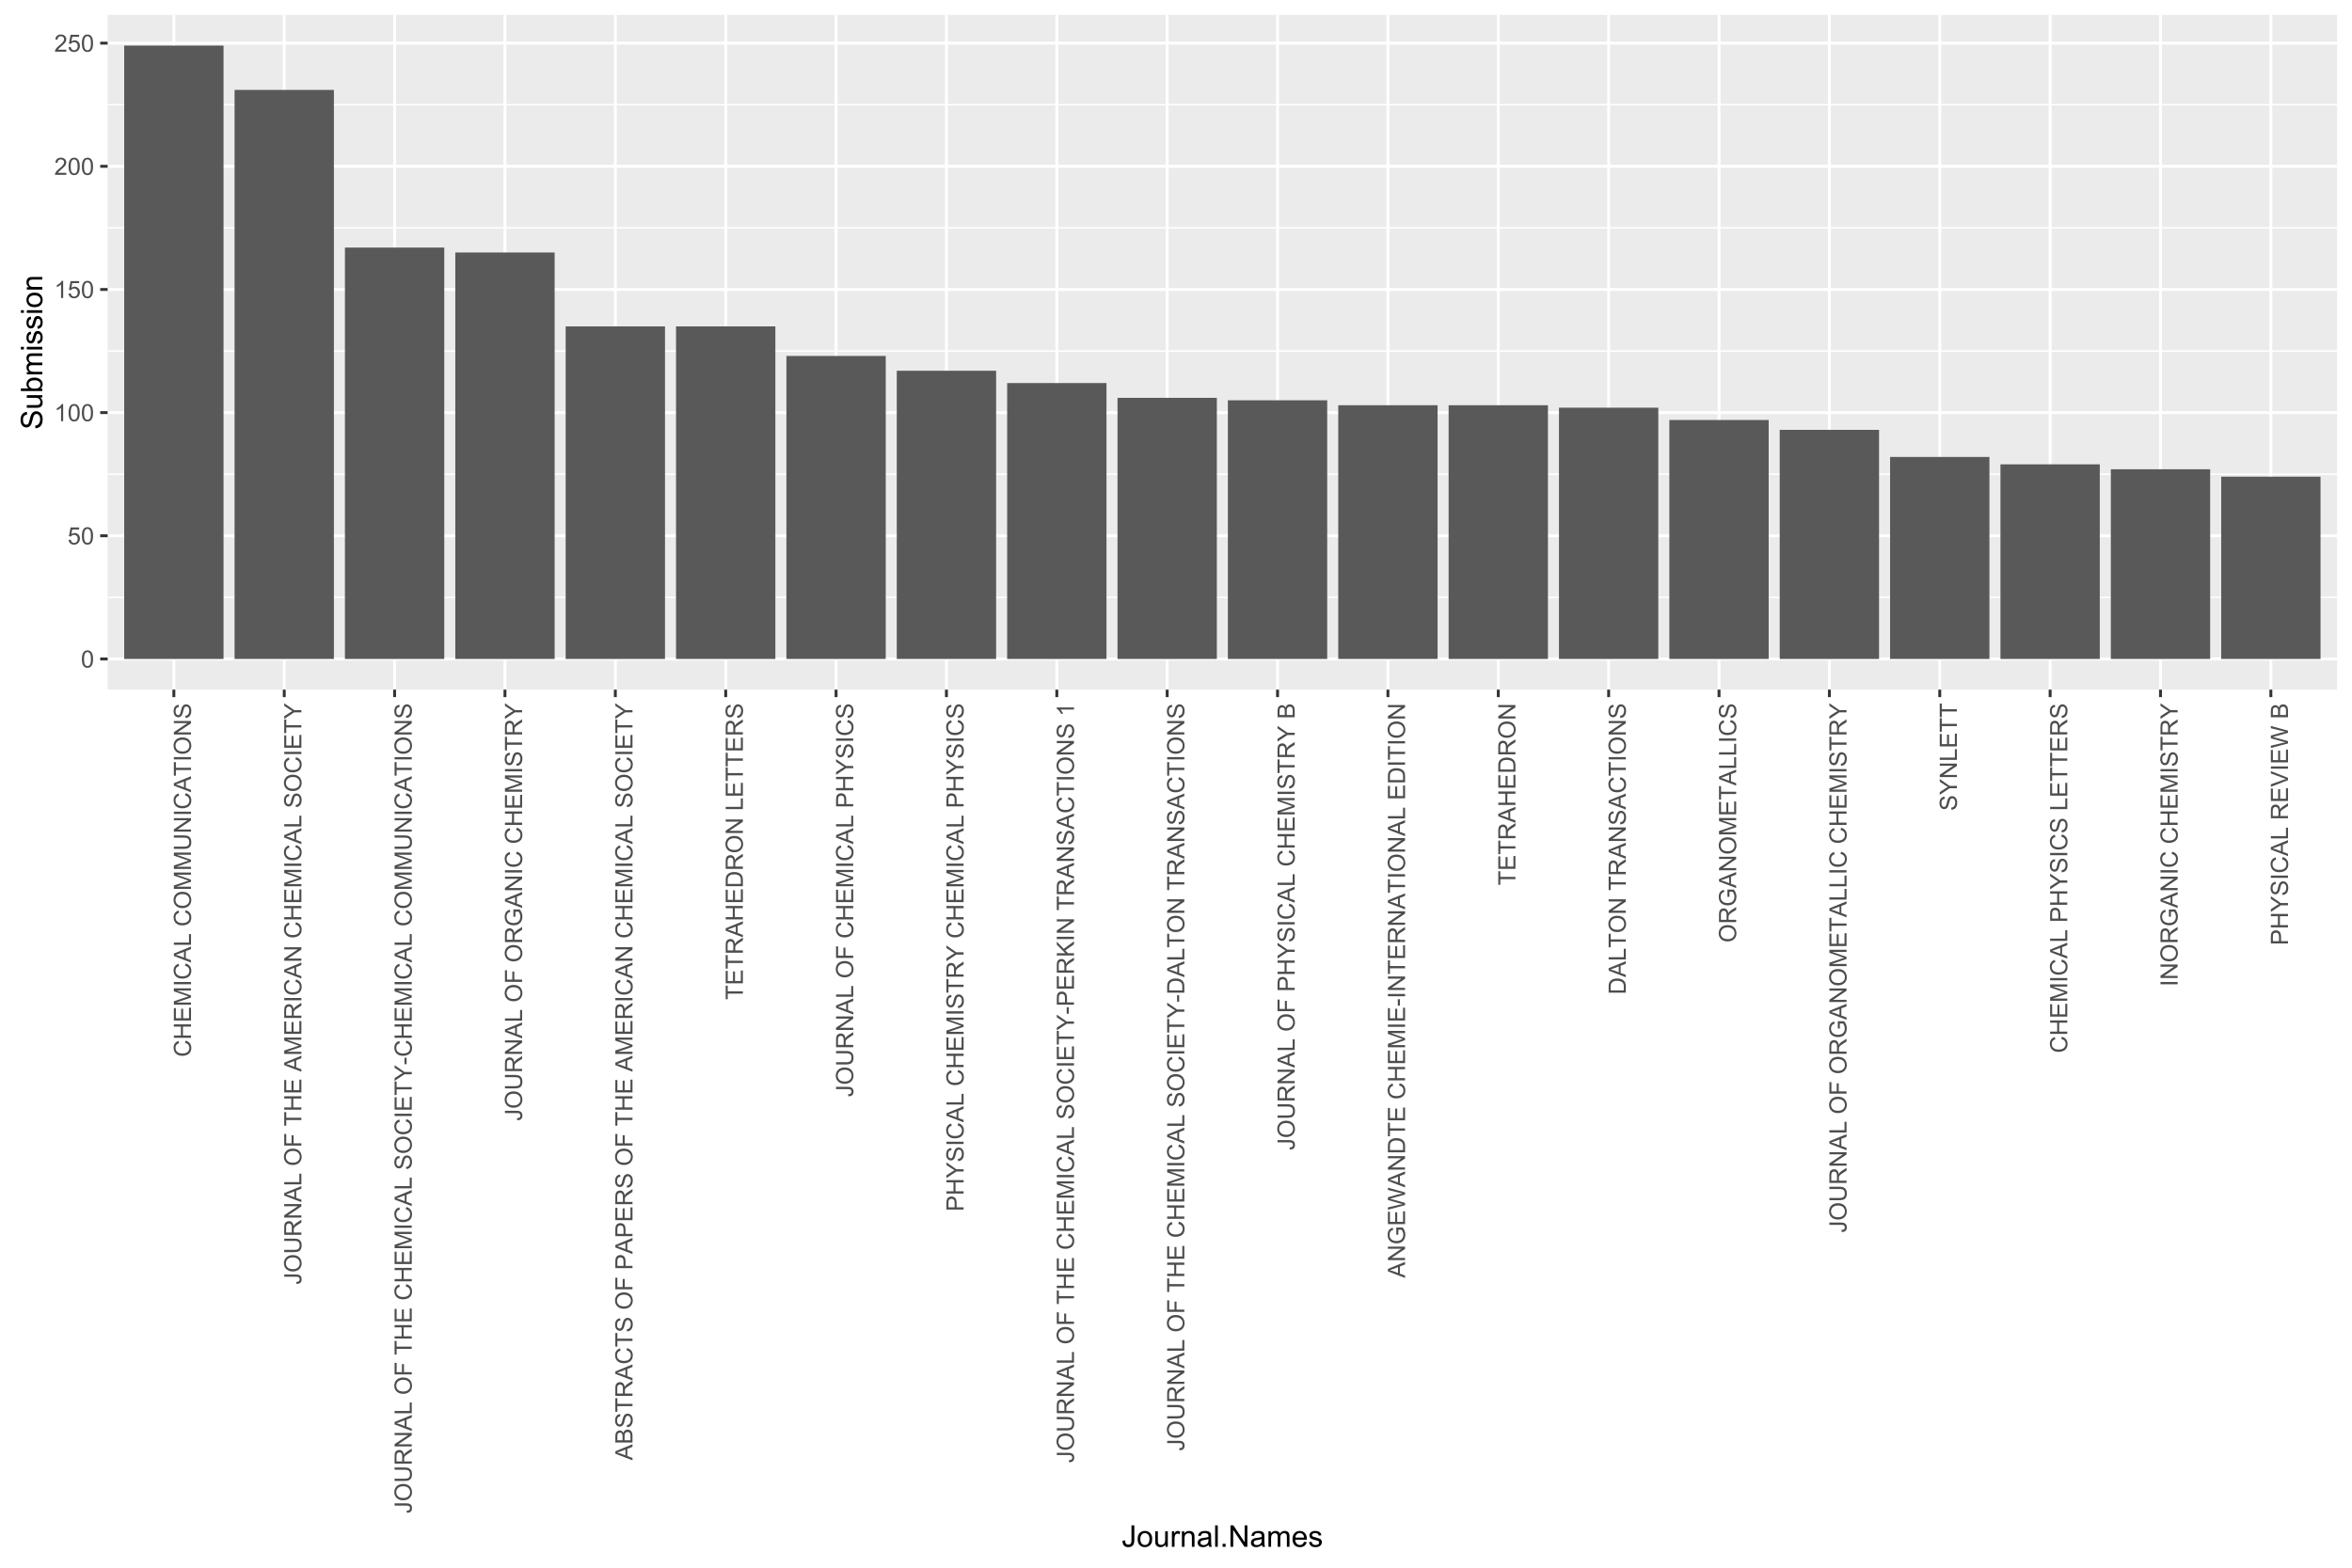 <?xml version="1.0" encoding="UTF-8"?>
<svg xmlns="http://www.w3.org/2000/svg" xmlns:xlink="http://www.w3.org/1999/xlink" width="864pt" height="576pt" viewBox="0 0 864 576" version="1.1">
<defs>
<g>
<symbol overflow="visible" id="glyph0-0">
<path style="stroke:none;" d="M 0.367 -3.105 C 0.363 -3.848 0.438 -4.445 0.594 -4.902 C 0.742 -5.355 0.973 -5.707 1.277 -5.953 C 1.578 -6.199 1.957 -6.32 2.418 -6.324 C 2.754 -6.32 3.051 -6.254 3.309 -6.121 C 3.562 -5.984 3.773 -5.789 3.938 -5.531 C 4.102 -5.273 4.23 -4.961 4.328 -4.594 C 4.422 -4.227 4.469 -3.73 4.473 -3.105 C 4.469 -2.367 4.395 -1.77 4.242 -1.316 C 4.09 -0.859 3.863 -0.508 3.562 -0.262 C 3.258 -0.016 2.875 0.105 2.418 0.109 C 1.809 0.105 1.332 -0.109 0.988 -0.547 C 0.57 -1.066 0.363 -1.922 0.367 -3.105 Z M 1.16 -3.105 C 1.16 -2.07 1.281 -1.379 1.523 -1.039 C 1.766 -0.695 2.062 -0.527 2.418 -0.527 C 2.773 -0.527 3.074 -0.699 3.316 -1.043 C 3.559 -1.387 3.68 -2.074 3.68 -3.105 C 3.68 -4.145 3.559 -4.832 3.316 -5.172 C 3.074 -5.512 2.77 -5.684 2.41 -5.684 C 2.051 -5.684 1.77 -5.531 1.559 -5.234 C 1.293 -4.844 1.16 -4.137 1.16 -3.105 Z M 1.16 -3.105 "/>
</symbol>
<symbol overflow="visible" id="glyph0-1">
<path style="stroke:none;" d="M 0.367 -1.648 L 1.176 -1.719 C 1.234 -1.32 1.375 -1.023 1.594 -0.824 C 1.812 -0.625 2.078 -0.527 2.391 -0.527 C 2.762 -0.527 3.074 -0.668 3.336 -0.949 C 3.59 -1.23 3.719 -1.602 3.723 -2.066 C 3.719 -2.504 3.594 -2.852 3.348 -3.109 C 3.098 -3.363 2.773 -3.492 2.375 -3.492 C 2.125 -3.492 1.902 -3.434 1.703 -3.32 C 1.5 -3.207 1.344 -3.062 1.23 -2.883 L 0.504 -2.977 L 1.113 -6.215 L 4.246 -6.215 L 4.246 -5.473 L 1.73 -5.473 L 1.391 -3.781 C 1.766 -4.039 2.164 -4.172 2.582 -4.176 C 3.129 -4.172 3.594 -3.98 3.973 -3.605 C 4.352 -3.223 4.539 -2.734 4.543 -2.137 C 4.539 -1.562 4.375 -1.07 4.043 -0.656 C 3.637 -0.148 3.086 0.105 2.391 0.109 C 1.816 0.105 1.348 -0.051 0.984 -0.371 C 0.621 -0.691 0.414 -1.117 0.367 -1.648 Z M 0.367 -1.648 "/>
</symbol>
<symbol overflow="visible" id="glyph0-2">
<path style="stroke:none;" d="M 3.277 0 L 2.504 0 L 2.504 -4.93 C 2.316 -4.75 2.074 -4.574 1.773 -4.395 C 1.469 -4.215 1.195 -4.082 0.957 -3.996 L 0.957 -4.742 C 1.387 -4.941 1.766 -5.188 2.09 -5.48 C 2.414 -5.77 2.645 -6.051 2.781 -6.324 L 3.277 -6.324 Z M 3.277 0 "/>
</symbol>
<symbol overflow="visible" id="glyph0-3">
<path style="stroke:none;" d="M 4.43 -0.742 L 4.43 0 L 0.266 0 C 0.258 -0.188 0.289 -0.367 0.355 -0.539 C 0.461 -0.82 0.629 -1.098 0.863 -1.375 C 1.094 -1.648 1.434 -1.965 1.879 -2.328 C 2.562 -2.887 3.023 -3.332 3.266 -3.664 C 3.5 -3.988 3.621 -4.301 3.625 -4.594 C 3.621 -4.898 3.512 -5.156 3.297 -5.367 C 3.074 -5.578 2.789 -5.684 2.441 -5.684 C 2.066 -5.684 1.77 -5.57 1.547 -5.348 C 1.32 -5.125 1.207 -4.816 1.207 -4.422 L 0.414 -4.504 C 0.465 -5.094 0.668 -5.543 1.027 -5.855 C 1.379 -6.164 1.855 -6.32 2.457 -6.324 C 3.059 -6.32 3.539 -6.152 3.891 -5.82 C 4.242 -5.484 4.418 -5.07 4.422 -4.578 C 4.418 -4.32 4.367 -4.074 4.266 -3.832 C 4.164 -3.59 3.992 -3.332 3.754 -3.062 C 3.512 -2.793 3.113 -2.426 2.562 -1.957 C 2.094 -1.566 1.797 -1.301 1.664 -1.16 C 1.531 -1.02 1.422 -0.879 1.34 -0.742 Z M 4.43 -0.742 "/>
</symbol>
<symbol overflow="visible" id="glyph1-0">
<path style="stroke:none;" d="M -2.207 -5.172 L -1.996 -6.008 C -1.312 -5.828 -0.789 -5.516 -0.43 -5.062 C -0.07 -4.609 0.105 -4.055 0.109 -3.398 C 0.105 -2.719 -0.031 -2.164 -0.305 -1.742 C -0.582 -1.312 -0.98 -0.988 -1.508 -0.77 C -2.027 -0.543 -2.59 -0.434 -3.195 -0.438 C -3.848 -0.434 -4.422 -0.559 -4.91 -0.812 C -5.398 -1.062 -5.77 -1.418 -6.023 -1.883 C -6.277 -2.344 -6.402 -2.855 -6.406 -3.41 C -6.402 -4.039 -6.242 -4.566 -5.926 -5 C -5.602 -5.426 -5.152 -5.727 -4.57 -5.898 L -4.379 -5.078 C -4.832 -4.93 -5.168 -4.719 -5.379 -4.441 C -5.59 -4.164 -5.695 -3.812 -5.695 -3.395 C -5.695 -2.906 -5.578 -2.504 -5.344 -2.18 C -5.109 -1.852 -4.797 -1.621 -4.41 -1.492 C -4.016 -1.359 -3.613 -1.293 -3.203 -1.297 C -2.664 -1.293 -2.195 -1.371 -1.797 -1.531 C -1.395 -1.684 -1.098 -1.926 -0.902 -2.258 C -0.703 -2.586 -0.602 -2.945 -0.605 -3.332 C -0.602 -3.797 -0.738 -4.191 -1.008 -4.516 C -1.277 -4.836 -1.676 -5.055 -2.207 -5.172 Z M -2.207 -5.172 "/>
</symbol>
<symbol overflow="visible" id="glyph1-1">
<path style="stroke:none;" d="M 0 -0.703 L -6.301 -0.703 L -6.301 -1.539 L -3.711 -1.539 L -3.711 -4.812 L -6.301 -4.812 L -6.301 -5.645 L 0 -5.645 L 0 -4.812 L -2.969 -4.812 L -2.969 -1.539 L 0 -1.539 Z M 0 -0.703 "/>
</symbol>
<symbol overflow="visible" id="glyph1-2">
<path style="stroke:none;" d="M 0 -0.695 L -6.301 -0.695 L -6.301 -5.25 L -5.555 -5.25 L -5.555 -1.531 L -3.625 -1.531 L -3.625 -5.016 L -2.887 -5.016 L -2.887 -1.531 L -0.742 -1.531 L -0.742 -5.398 L 0 -5.398 Z M 0 -0.695 "/>
</symbol>
<symbol overflow="visible" id="glyph1-3">
<path style="stroke:none;" d="M 0 -0.652 L -6.301 -0.652 L -6.301 -1.906 L -1.84 -3.398 C -1.422 -3.535 -1.109 -3.633 -0.906 -3.699 C -1.133 -3.77 -1.469 -3.883 -1.918 -4.035 L -6.301 -5.543 L -6.301 -6.664 L 0 -6.664 L 0 -5.859 L -5.273 -5.859 L 0 -4.031 L 0 -3.277 L -5.363 -1.457 L 0 -1.457 Z M 0 -0.652 "/>
</symbol>
<symbol overflow="visible" id="glyph1-4">
<path style="stroke:none;" d="M 0 -0.82 L -6.301 -0.82 L -6.301 -1.656 L 0 -1.656 Z M 0 -0.82 "/>
</symbol>
<symbol overflow="visible" id="glyph1-5">
<path style="stroke:none;" d="M 0 0.012 L -6.301 -2.406 L -6.301 -3.305 L 0 -5.883 L 0 -4.934 L -1.906 -4.199 L -1.906 -1.562 L 0 -0.871 Z M -2.586 -1.805 L -2.586 -3.941 L -4.332 -3.281 C -4.855 -3.078 -5.293 -2.93 -5.637 -2.836 C -5.23 -2.754 -4.828 -2.641 -4.434 -2.496 Z M -2.586 -1.805 "/>
</symbol>
<symbol overflow="visible" id="glyph1-6">
<path style="stroke:none;" d="M 0 -0.645 L -6.301 -0.645 L -6.301 -1.477 L -0.742 -1.477 L -0.742 -4.582 L 0 -4.582 Z M 0 -0.645 "/>
</symbol>
<symbol overflow="visible" id="glyph1-7">
<path style="stroke:none;" d=""/>
</symbol>
<symbol overflow="visible" id="glyph1-8">
<path style="stroke:none;" d="M -3.066 -0.426 C -4.109 -0.422 -4.93 -0.703 -5.523 -1.266 C -6.113 -1.828 -6.41 -2.551 -6.41 -3.441 C -6.41 -4.02 -6.27 -4.543 -5.992 -5.012 C -5.715 -5.477 -5.328 -5.836 -4.832 -6.082 C -4.332 -6.324 -3.77 -6.445 -3.141 -6.449 C -2.5 -6.445 -1.926 -6.316 -1.426 -6.062 C -0.918 -5.801 -0.539 -5.434 -0.281 -4.965 C -0.023 -4.488 0.105 -3.98 0.109 -3.438 C 0.105 -2.84 -0.035 -2.309 -0.32 -1.848 C -0.605 -1.379 -0.996 -1.027 -1.492 -0.785 C -1.988 -0.543 -2.512 -0.422 -3.066 -0.426 Z M -3.055 -1.285 C -2.293 -1.281 -1.695 -1.484 -1.262 -1.895 C -0.82 -2.301 -0.602 -2.816 -0.605 -3.434 C -0.602 -4.059 -0.824 -4.574 -1.266 -4.98 C -1.707 -5.387 -2.332 -5.59 -3.145 -5.59 C -3.656 -5.59 -4.105 -5.5 -4.488 -5.328 C -4.871 -5.152 -5.168 -4.902 -5.379 -4.57 C -5.59 -4.234 -5.695 -3.859 -5.695 -3.445 C -5.695 -2.855 -5.492 -2.348 -5.086 -1.922 C -4.68 -1.496 -4 -1.281 -3.055 -1.285 Z M -3.055 -1.285 "/>
</symbol>
<symbol overflow="visible" id="glyph1-9">
<path style="stroke:none;" d="M -6.301 -4.812 L -6.301 -5.645 L -2.66 -5.645 C -2.027 -5.641 -1.523 -5.57 -1.152 -5.43 C -0.777 -5.285 -0.473 -5.027 -0.242 -4.652 C -0.008 -4.277 0.105 -3.785 0.109 -3.184 C 0.105 -2.59 0.008 -2.109 -0.195 -1.734 C -0.398 -1.359 -0.695 -1.09 -1.082 -0.93 C -1.465 -0.77 -1.992 -0.691 -2.66 -0.691 L -6.301 -0.691 L -6.301 -1.527 L -2.664 -1.527 C -2.113 -1.523 -1.711 -1.574 -1.453 -1.68 C -1.195 -1.777 -0.996 -1.953 -0.855 -2.203 C -0.715 -2.449 -0.645 -2.75 -0.645 -3.109 C -0.645 -3.723 -0.781 -4.16 -1.059 -4.422 C -1.336 -4.68 -1.871 -4.809 -2.664 -4.812 Z M -6.301 -4.812 "/>
</symbol>
<symbol overflow="visible" id="glyph1-10">
<path style="stroke:none;" d="M 0 -0.672 L -6.301 -0.672 L -6.301 -1.527 L -1.352 -4.836 L -6.301 -4.836 L -6.301 -5.633 L 0 -5.633 L 0 -4.777 L -4.949 -1.469 L 0 -1.469 Z M 0 -0.672 "/>
</symbol>
<symbol overflow="visible" id="glyph1-11">
<path style="stroke:none;" d="M 0 -2.281 L -5.555 -2.281 L -5.555 -0.207 L -6.301 -0.207 L -6.301 -5.199 L -5.555 -5.199 L -5.555 -3.117 L 0 -3.117 Z M 0 -2.281 "/>
</symbol>
<symbol overflow="visible" id="glyph1-12">
<path style="stroke:none;" d="M -2.023 -0.395 L -2.094 -1.184 C -1.773 -1.219 -1.516 -1.305 -1.316 -1.441 C -1.113 -1.574 -0.949 -1.785 -0.828 -2.074 C -0.699 -2.359 -0.637 -2.68 -0.641 -3.043 C -0.637 -3.355 -0.684 -3.637 -0.781 -3.883 C -0.871 -4.125 -1 -4.305 -1.168 -4.426 C -1.332 -4.543 -1.516 -4.605 -1.711 -4.605 C -1.906 -4.605 -2.078 -4.547 -2.227 -4.434 C -2.375 -4.316 -2.496 -4.129 -2.598 -3.867 C -2.66 -3.695 -2.766 -3.32 -2.906 -2.746 C -3.047 -2.164 -3.176 -1.758 -3.301 -1.531 C -3.453 -1.227 -3.648 -1.004 -3.887 -0.855 C -4.117 -0.707 -4.379 -0.633 -4.672 -0.637 C -4.984 -0.633 -5.281 -0.723 -5.562 -0.906 C -5.836 -1.082 -6.047 -1.344 -6.191 -1.695 C -6.332 -2.039 -6.402 -2.426 -6.406 -2.852 C -6.402 -3.316 -6.328 -3.73 -6.18 -4.09 C -6.027 -4.445 -5.805 -4.719 -5.516 -4.91 C -5.219 -5.102 -4.891 -5.203 -4.523 -5.219 L -4.465 -4.422 C -4.863 -4.375 -5.164 -4.23 -5.367 -3.984 C -5.57 -3.734 -5.672 -3.367 -5.672 -2.887 C -5.672 -2.383 -5.578 -2.016 -5.395 -1.785 C -5.207 -1.555 -4.984 -1.441 -4.727 -1.441 C -4.496 -1.441 -4.309 -1.52 -4.168 -1.684 C -4.02 -1.84 -3.871 -2.262 -3.719 -2.941 C -3.562 -3.617 -3.43 -4.082 -3.316 -4.336 C -3.145 -4.703 -2.93 -4.973 -2.672 -5.148 C -2.414 -5.32 -2.113 -5.406 -1.777 -5.41 C -1.441 -5.406 -1.129 -5.312 -0.832 -5.121 C -0.535 -4.93 -0.301 -4.652 -0.137 -4.293 C 0.027 -3.93 0.105 -3.527 0.109 -3.082 C 0.105 -2.512 0.023 -2.031 -0.141 -1.648 C -0.305 -1.258 -0.555 -0.957 -0.891 -0.742 C -1.223 -0.52 -1.598 -0.402 -2.023 -0.395 Z M -2.023 -0.395 "/>
</symbol>
<symbol overflow="visible" id="glyph1-13">
<path style="stroke:none;" d="M -1.789 -0.254 L -1.891 -1.004 C -1.406 -1.02 -1.078 -1.109 -0.902 -1.273 C -0.723 -1.43 -0.633 -1.652 -0.637 -1.941 C -0.633 -2.148 -0.68 -2.332 -0.777 -2.484 C -0.871 -2.633 -1 -2.734 -1.168 -2.797 C -1.332 -2.852 -1.598 -2.883 -1.961 -2.883 L -6.301 -2.883 L -6.301 -3.719 L -2.008 -3.719 C -1.477 -3.715 -1.066 -3.652 -0.781 -3.527 C -0.488 -3.398 -0.27 -3.195 -0.117 -2.918 C 0.031 -2.641 0.105 -2.316 0.109 -1.945 C 0.105 -1.391 -0.051 -0.965 -0.367 -0.676 C -0.684 -0.379 -1.156 -0.238 -1.789 -0.254 Z M -1.789 -0.254 "/>
</symbol>
<symbol overflow="visible" id="glyph1-14">
<path style="stroke:none;" d="M 0 -0.691 L -6.301 -0.691 L -6.301 -3.484 C -6.297 -4.043 -6.242 -4.469 -6.129 -4.766 C -6.016 -5.055 -5.816 -5.289 -5.531 -5.465 C -5.242 -5.637 -4.926 -5.723 -4.582 -5.727 C -4.133 -5.723 -3.754 -5.578 -3.449 -5.293 C -3.141 -5 -2.945 -4.555 -2.867 -3.953 C -2.758 -4.172 -2.652 -4.34 -2.551 -4.457 C -2.324 -4.695 -2.047 -4.926 -1.715 -5.148 L 0 -6.242 L 0 -5.195 L -1.309 -4.359 C -1.684 -4.117 -1.977 -3.914 -2.18 -3.758 C -2.379 -3.598 -2.516 -3.457 -2.598 -3.336 C -2.676 -3.207 -2.734 -3.082 -2.766 -2.957 C -2.785 -2.859 -2.793 -2.703 -2.797 -2.492 L -2.797 -1.527 L 0 -1.527 Z M -3.52 -1.527 L -3.52 -3.316 C -3.516 -3.699 -3.555 -3.996 -3.637 -4.211 C -3.711 -4.422 -3.836 -4.586 -4.012 -4.699 C -4.184 -4.809 -4.375 -4.863 -4.582 -4.867 C -4.879 -4.863 -5.121 -4.754 -5.312 -4.543 C -5.504 -4.324 -5.602 -3.984 -5.602 -3.52 L -5.602 -1.527 Z M -3.52 -1.527 "/>
</symbol>
<symbol overflow="visible" id="glyph1-15">
<path style="stroke:none;" d="M 0 -0.723 L -6.301 -0.723 L -6.301 -4.973 L -5.555 -4.973 L -5.555 -1.555 L -3.605 -1.555 L -3.605 -4.512 L -2.863 -4.512 L -2.863 -1.555 L 0 -1.555 Z M 0 -0.723 "/>
</symbol>
<symbol overflow="visible" id="glyph1-16">
<path style="stroke:none;" d="M 0 -2.453 L -2.668 -2.453 L -6.301 -0.027 L -6.301 -1.039 L -4.398 -2.281 C -4.043 -2.508 -3.688 -2.723 -3.336 -2.922 C -3.66 -3.109 -4.031 -3.34 -4.445 -3.609 L -6.301 -4.828 L -6.301 -5.801 L -2.668 -3.289 L 0 -3.289 Z M 0 -2.453 "/>
</symbol>
<symbol overflow="visible" id="glyph1-17">
<path style="stroke:none;" d="M -1.891 -0.281 L -2.668 -0.281 L -2.668 -2.656 L -1.891 -2.656 Z M -1.891 -0.281 "/>
</symbol>
<symbol overflow="visible" id="glyph1-18">
<path style="stroke:none;" d="M -2.469 -3.625 L -3.211 -3.625 L -3.215 -6.297 L -0.875 -6.297 C -0.547 -5.883 -0.301 -5.461 -0.137 -5.027 C 0.027 -4.59 0.105 -4.141 0.109 -3.688 C 0.105 -3.062 -0.023 -2.5 -0.289 -2 C -0.551 -1.492 -0.934 -1.113 -1.438 -0.855 C -1.938 -0.598 -2.5 -0.469 -3.121 -0.469 C -3.73 -0.469 -4.301 -0.594 -4.836 -0.852 C -5.363 -1.105 -5.758 -1.477 -6.02 -1.957 C -6.273 -2.438 -6.402 -2.992 -6.406 -3.621 C -6.402 -4.074 -6.328 -4.484 -6.184 -4.855 C -6.035 -5.223 -5.832 -5.512 -5.566 -5.723 C -5.301 -5.93 -4.957 -6.09 -4.539 -6.199 L -4.332 -5.449 C -4.648 -5.352 -4.902 -5.23 -5.086 -5.094 C -5.27 -4.953 -5.414 -4.754 -5.527 -4.492 C -5.637 -4.23 -5.695 -3.941 -5.695 -3.625 C -5.695 -3.242 -5.637 -2.914 -5.52 -2.637 C -5.402 -2.359 -5.246 -2.133 -5.059 -1.965 C -4.867 -1.793 -4.66 -1.664 -4.438 -1.57 C -4.047 -1.406 -3.625 -1.324 -3.172 -1.328 C -2.605 -1.324 -2.137 -1.422 -1.762 -1.617 C -1.383 -1.809 -1.102 -2.09 -0.918 -2.461 C -0.734 -2.828 -0.645 -3.219 -0.645 -3.641 C -0.645 -3.996 -0.711 -4.348 -0.852 -4.695 C -0.988 -5.035 -1.137 -5.297 -1.297 -5.477 L -2.469 -5.477 Z M -2.469 -3.625 "/>
</symbol>
<symbol overflow="visible" id="glyph1-19">
<path style="stroke:none;" d="M 0 -0.645 L -6.301 -0.645 L -6.301 -3.008 C -6.297 -3.484 -6.234 -3.871 -6.109 -4.164 C -5.98 -4.453 -5.785 -4.68 -5.52 -4.848 C -5.254 -5.012 -4.977 -5.098 -4.688 -5.098 C -4.418 -5.098 -4.164 -5.023 -3.926 -4.875 C -3.688 -4.727 -3.496 -4.504 -3.352 -4.215 C -3.238 -4.59 -3.047 -4.883 -2.777 -5.094 C -2.508 -5.297 -2.191 -5.402 -1.828 -5.402 C -1.531 -5.402 -1.254 -5.34 -1 -5.215 C -0.746 -5.09 -0.551 -4.934 -0.414 -4.75 C -0.277 -4.566 -0.176 -4.336 -0.105 -4.062 C -0.035 -3.781 0 -3.445 0 -3.047 Z M -3.652 -1.477 L -3.652 -2.84 C -3.648 -3.207 -3.676 -3.473 -3.727 -3.637 C -3.789 -3.844 -3.891 -4.004 -4.039 -4.113 C -4.18 -4.219 -4.363 -4.27 -4.59 -4.273 C -4.793 -4.27 -4.977 -4.223 -5.141 -4.125 C -5.297 -4.023 -5.406 -3.879 -5.465 -3.695 C -5.523 -3.508 -5.555 -3.188 -5.555 -2.738 L -5.555 -1.477 Z M -0.742 -1.477 L -0.742 -3.047 C -0.738 -3.312 -0.75 -3.5 -0.773 -3.613 C -0.805 -3.805 -0.859 -3.965 -0.945 -4.094 C -1.023 -4.223 -1.141 -4.328 -1.293 -4.414 C -1.445 -4.492 -1.625 -4.535 -1.828 -4.539 C -2.062 -4.535 -2.266 -4.473 -2.438 -4.355 C -2.609 -4.23 -2.73 -4.066 -2.805 -3.855 C -2.871 -3.641 -2.906 -3.332 -2.91 -2.934 L -2.91 -1.477 Z M -0.742 -1.477 "/>
</symbol>
<symbol overflow="visible" id="glyph1-20">
<path style="stroke:none;" d="M 0 -0.68 L -6.301 -0.68 L -6.301 -3.055 C -6.297 -3.469 -6.277 -3.789 -6.238 -4.012 C -6.184 -4.32 -6.086 -4.578 -5.941 -4.789 C -5.797 -4.996 -5.594 -5.168 -5.336 -5.297 C -5.074 -5.422 -4.789 -5.484 -4.477 -5.488 C -3.938 -5.484 -3.484 -5.312 -3.117 -4.977 C -2.746 -4.633 -2.559 -4.02 -2.562 -3.129 L -2.562 -1.512 L 0 -1.512 Z M -3.305 -1.512 L -3.305 -3.141 C -3.305 -3.68 -3.402 -4.062 -3.605 -4.289 C -3.801 -4.516 -4.086 -4.629 -4.453 -4.629 C -4.715 -4.629 -4.938 -4.559 -5.129 -4.426 C -5.312 -4.289 -5.438 -4.117 -5.5 -3.902 C -5.535 -3.762 -5.555 -3.5 -5.555 -3.125 L -5.555 -1.512 Z M -3.305 -1.512 "/>
</symbol>
<symbol overflow="visible" id="glyph1-21">
<path style="stroke:none;" d="M 0 -0.68 L -6.301 -0.68 L -6.301 -2.848 C -6.297 -3.336 -6.27 -3.707 -6.211 -3.969 C -6.125 -4.328 -5.973 -4.637 -5.758 -4.895 C -5.473 -5.223 -5.113 -5.473 -4.68 -5.637 C -4.242 -5.801 -3.742 -5.883 -3.184 -5.887 C -2.699 -5.883 -2.277 -5.828 -1.91 -5.719 C -1.543 -5.605 -1.238 -5.461 -0.996 -5.289 C -0.754 -5.113 -0.562 -4.922 -0.422 -4.715 C -0.281 -4.508 -0.176 -4.258 -0.105 -3.965 C -0.035 -3.668 0 -3.332 0 -2.953 Z M -0.742 -1.512 L -0.742 -2.859 C -0.738 -3.273 -0.777 -3.598 -0.859 -3.832 C -0.934 -4.066 -1.043 -4.254 -1.188 -4.398 C -1.383 -4.594 -1.648 -4.746 -1.984 -4.859 C -2.316 -4.969 -2.719 -5.027 -3.195 -5.027 C -3.852 -5.027 -4.359 -4.918 -4.715 -4.703 C -5.066 -4.484 -5.305 -4.223 -5.426 -3.914 C -5.512 -3.688 -5.555 -3.328 -5.555 -2.836 L -5.555 -1.512 Z M -0.742 -1.512 "/>
</symbol>
<symbol overflow="visible" id="glyph1-22">
<path style="stroke:none;" d="M 0 -0.645 L -6.301 -0.645 L -6.301 -1.477 L -3.176 -1.477 L -6.301 -4.605 L -6.301 -5.738 L -3.746 -3.094 L 0 -5.852 L 0 -4.754 L -3.188 -2.508 L -2.184 -1.477 L 0 -1.477 Z M 0 -0.645 "/>
</symbol>
<symbol overflow="visible" id="glyph1-23">
<path style="stroke:none;" d="M 0 -3.277 L 0 -2.504 L -4.93 -2.504 C -4.75 -2.316 -4.574 -2.074 -4.395 -1.773 C -4.215 -1.469 -4.082 -1.195 -3.996 -0.957 L -4.742 -0.957 C -4.941 -1.387 -5.188 -1.766 -5.48 -2.09 C -5.77 -2.414 -6.051 -2.645 -6.324 -2.781 L -6.324 -3.277 Z M 0 -3.277 "/>
</symbol>
<symbol overflow="visible" id="glyph1-24">
<path style="stroke:none;" d="M 0 -1.777 L -6.301 -0.109 L -6.301 -0.961 L -2.172 -1.922 C -1.734 -2.023 -1.305 -2.109 -0.883 -2.188 C -1.551 -2.344 -1.938 -2.438 -2.047 -2.469 L -6.301 -3.668 L -6.301 -4.676 L -3.109 -5.578 C -2.316 -5.805 -1.574 -5.965 -0.879 -6.066 C -1.277 -6.145 -1.734 -6.25 -2.25 -6.383 L -6.301 -7.371 L -6.301 -8.207 L 0 -6.48 L 0 -5.676 L -4.801 -4.348 C -5.199 -4.234 -5.445 -4.168 -5.539 -4.152 C -5.246 -4.082 -5 -4.02 -4.801 -3.965 L 0 -2.629 Z M 0 -1.777 "/>
</symbol>
<symbol overflow="visible" id="glyph1-25">
<path style="stroke:none;" d="M 0 -2.48 L -6.301 -0.039 L -6.301 -0.941 L -1.723 -2.578 C -1.355 -2.711 -1.012 -2.82 -0.691 -2.91 C -1.035 -3.004 -1.379 -3.117 -1.723 -3.25 L -6.301 -4.949 L -6.301 -5.801 L 0 -3.336 Z M 0 -2.48 "/>
</symbol>
<symbol overflow="visible" id="glyph2-0">
<path style="stroke:none;" d="M 0.316 -2.234 L 1.258 -2.363 C 1.277 -1.758 1.391 -1.348 1.594 -1.129 C 1.793 -0.906 2.07 -0.797 2.43 -0.797 C 2.688 -0.797 2.914 -0.855 3.105 -0.977 C 3.293 -1.094 3.422 -1.258 3.496 -1.465 C 3.566 -1.668 3.602 -1.996 3.605 -2.449 L 3.605 -7.875 L 4.645 -7.875 L 4.645 -2.508 C 4.641 -1.848 4.562 -1.336 4.406 -0.977 C 4.246 -0.613 3.992 -0.336 3.648 -0.148 C 3.301 0.039 2.895 0.129 2.434 0.133 C 1.738 0.129 1.211 -0.066 0.848 -0.461 C 0.477 -0.855 0.301 -1.445 0.316 -2.234 Z M 0.316 -2.234 "/>
</symbol>
<symbol overflow="visible" id="glyph2-1">
<path style="stroke:none;" d="M 0.367 -2.852 C 0.363 -3.906 0.656 -4.688 1.246 -5.199 C 1.734 -5.617 2.332 -5.828 3.039 -5.832 C 3.82 -5.828 4.461 -5.574 4.961 -5.062 C 5.457 -4.547 5.707 -3.836 5.711 -2.934 C 5.707 -2.195 5.598 -1.617 5.379 -1.199 C 5.156 -0.777 4.832 -0.449 4.414 -0.219 C 3.992 0.016 3.535 0.129 3.039 0.129 C 2.238 0.129 1.594 -0.125 1.105 -0.637 C 0.609 -1.148 0.363 -1.887 0.367 -2.852 Z M 1.359 -2.852 C 1.359 -2.121 1.516 -1.574 1.836 -1.211 C 2.152 -0.844 2.555 -0.66 3.039 -0.664 C 3.516 -0.66 3.914 -0.844 4.234 -1.211 C 4.551 -1.574 4.711 -2.133 4.715 -2.883 C 4.711 -3.586 4.551 -4.117 4.234 -4.484 C 3.91 -4.844 3.512 -5.027 3.039 -5.031 C 2.555 -5.027 2.152 -4.848 1.836 -4.488 C 1.516 -4.129 1.359 -3.582 1.359 -2.852 Z M 1.359 -2.852 "/>
</symbol>
<symbol overflow="visible" id="glyph2-2">
<path style="stroke:none;" d="M 4.465 0 L 4.465 -0.836 C 4.02 -0.191 3.414 0.129 2.652 0.129 C 2.312 0.129 2 0.066 1.711 -0.062 C 1.418 -0.191 1.199 -0.355 1.059 -0.551 C 0.914 -0.746 0.816 -0.984 0.762 -1.266 C 0.723 -1.453 0.703 -1.754 0.703 -2.172 L 0.703 -5.703 L 1.672 -5.703 L 1.672 -2.539 C 1.668 -2.031 1.688 -1.691 1.73 -1.52 C 1.785 -1.262 1.914 -1.062 2.113 -0.922 C 2.309 -0.773 2.555 -0.703 2.848 -0.703 C 3.137 -0.703 3.406 -0.777 3.66 -0.926 C 3.914 -1.074 4.094 -1.273 4.199 -1.531 C 4.305 -1.785 4.359 -2.16 4.359 -2.648 L 4.359 -5.703 L 5.328 -5.703 L 5.328 0 Z M 4.465 0 "/>
</symbol>
<symbol overflow="visible" id="glyph2-3">
<path style="stroke:none;" d="M 0.715 0 L 0.715 -5.703 L 1.586 -5.703 L 1.586 -4.84 C 1.805 -5.242 2.008 -5.508 2.199 -5.637 C 2.383 -5.766 2.59 -5.828 2.82 -5.832 C 3.141 -5.828 3.473 -5.727 3.812 -5.523 L 3.48 -4.625 C 3.242 -4.762 3.004 -4.832 2.773 -4.836 C 2.555 -4.832 2.363 -4.77 2.199 -4.645 C 2.027 -4.516 1.91 -4.34 1.844 -4.113 C 1.73 -3.77 1.676 -3.391 1.68 -2.984 L 1.68 0 Z M 0.715 0 "/>
</symbol>
<symbol overflow="visible" id="glyph2-4">
<path style="stroke:none;" d="M 0.727 0 L 0.727 -5.703 L 1.594 -5.703 L 1.594 -4.895 C 2.012 -5.516 2.617 -5.828 3.41 -5.832 C 3.754 -5.828 4.066 -5.766 4.355 -5.645 C 4.641 -5.52 4.859 -5.359 5.004 -5.16 C 5.145 -4.957 5.242 -4.719 5.305 -4.445 C 5.336 -4.266 5.355 -3.953 5.359 -3.508 L 5.359 0 L 4.395 0 L 4.395 -3.469 C 4.395 -3.863 4.355 -4.156 4.281 -4.352 C 4.203 -4.543 4.07 -4.699 3.879 -4.82 C 3.688 -4.934 3.461 -4.992 3.207 -4.996 C 2.793 -4.992 2.438 -4.859 2.141 -4.602 C 1.836 -4.336 1.688 -3.844 1.691 -3.117 L 1.691 0 Z M 0.727 0 "/>
</symbol>
<symbol overflow="visible" id="glyph2-5">
<path style="stroke:none;" d="M 4.445 -0.703 C 4.086 -0.398 3.742 -0.184 3.414 -0.059 C 3.082 0.066 2.727 0.129 2.348 0.129 C 1.719 0.129 1.238 -0.023 0.902 -0.328 C 0.566 -0.633 0.398 -1.023 0.398 -1.504 C 0.398 -1.781 0.461 -2.035 0.586 -2.27 C 0.711 -2.496 0.875 -2.684 1.086 -2.824 C 1.289 -2.965 1.523 -3.07 1.781 -3.141 C 1.969 -3.191 2.254 -3.238 2.641 -3.289 C 3.418 -3.375 3.992 -3.488 4.367 -3.621 C 4.367 -3.754 4.371 -3.836 4.371 -3.871 C 4.371 -4.266 4.277 -4.543 4.098 -4.703 C 3.848 -4.918 3.48 -5.027 2.996 -5.031 C 2.539 -5.027 2.203 -4.949 1.988 -4.793 C 1.77 -4.633 1.609 -4.352 1.508 -3.949 L 0.562 -4.078 C 0.648 -4.48 0.789 -4.805 0.988 -5.055 C 1.184 -5.301 1.469 -5.492 1.844 -5.629 C 2.215 -5.762 2.645 -5.828 3.137 -5.832 C 3.621 -5.828 4.02 -5.773 4.324 -5.66 C 4.629 -5.543 4.852 -5.398 4.996 -5.227 C 5.137 -5.055 5.238 -4.836 5.297 -4.57 C 5.328 -4.406 5.344 -4.109 5.344 -3.68 L 5.344 -2.391 C 5.344 -1.492 5.363 -0.922 5.406 -0.684 C 5.445 -0.445 5.527 -0.219 5.648 0 L 4.641 0 C 4.539 -0.199 4.473 -0.434 4.445 -0.703 Z M 4.367 -2.863 C 4.012 -2.719 3.488 -2.598 2.789 -2.496 C 2.391 -2.438 2.105 -2.371 1.941 -2.301 C 1.773 -2.227 1.648 -2.121 1.562 -1.988 C 1.473 -1.848 1.43 -1.695 1.43 -1.531 C 1.43 -1.27 1.527 -1.055 1.723 -0.887 C 1.918 -0.711 2.203 -0.625 2.578 -0.629 C 2.949 -0.625 3.277 -0.707 3.57 -0.871 C 3.859 -1.031 4.074 -1.254 4.211 -1.543 C 4.312 -1.754 4.363 -2.078 4.367 -2.508 Z M 4.367 -2.863 "/>
</symbol>
<symbol overflow="visible" id="glyph2-6">
<path style="stroke:none;" d="M 0.703 0 L 0.703 -7.875 L 1.672 -7.875 L 1.672 0 Z M 0.703 0 "/>
</symbol>
<symbol overflow="visible" id="glyph2-7">
<path style="stroke:none;" d="M 1 0 L 1 -1.102 L 2.102 -1.102 L 2.102 0 Z M 1 0 "/>
</symbol>
<symbol overflow="visible" id="glyph2-8">
<path style="stroke:none;" d="M 0.836 0 L 0.836 -7.875 L 1.906 -7.875 L 6.043 -1.691 L 6.043 -7.875 L 7.043 -7.875 L 7.043 0 L 5.973 0 L 1.836 -6.188 L 1.836 0 Z M 0.836 0 "/>
</symbol>
<symbol overflow="visible" id="glyph2-9">
<path style="stroke:none;" d="M 0.727 0 L 0.727 -5.703 L 1.59 -5.703 L 1.59 -4.902 C 1.766 -5.18 2.004 -5.406 2.305 -5.578 C 2.598 -5.746 2.938 -5.828 3.32 -5.832 C 3.738 -5.828 4.086 -5.742 4.359 -5.566 C 4.629 -5.391 4.816 -5.145 4.93 -4.836 C 5.379 -5.496 5.969 -5.828 6.691 -5.832 C 7.254 -5.828 7.688 -5.672 7.996 -5.363 C 8.297 -5.047 8.449 -4.566 8.453 -3.914 L 8.453 0 L 7.492 0 L 7.492 -3.594 C 7.488 -3.977 7.457 -4.254 7.398 -4.426 C 7.332 -4.594 7.219 -4.734 7.059 -4.84 C 6.891 -4.941 6.695 -4.992 6.477 -4.996 C 6.07 -4.992 5.738 -4.859 5.477 -4.594 C 5.211 -4.328 5.078 -3.898 5.082 -3.312 L 5.082 0 L 4.113 0 L 4.113 -3.707 C 4.113 -4.133 4.031 -4.453 3.875 -4.672 C 3.715 -4.883 3.461 -4.992 3.105 -4.996 C 2.832 -4.992 2.578 -4.922 2.348 -4.781 C 2.117 -4.637 1.949 -4.426 1.848 -4.152 C 1.738 -3.875 1.688 -3.477 1.691 -2.961 L 1.691 0 Z M 0.727 0 "/>
</symbol>
<symbol overflow="visible" id="glyph2-10">
<path style="stroke:none;" d="M 4.629 -1.836 L 5.629 -1.715 C 5.469 -1.125 5.176 -0.672 4.75 -0.352 C 4.324 -0.031 3.781 0.129 3.121 0.129 C 2.281 0.129 1.617 -0.125 1.133 -0.641 C 0.641 -1.152 0.398 -1.875 0.402 -2.805 C 0.398 -3.762 0.645 -4.504 1.145 -5.035 C 1.637 -5.562 2.277 -5.828 3.066 -5.832 C 3.824 -5.828 4.449 -5.57 4.934 -5.051 C 5.418 -4.531 5.66 -3.801 5.66 -2.863 C 5.66 -2.805 5.656 -2.719 5.656 -2.605 L 1.402 -2.605 C 1.434 -1.977 1.613 -1.496 1.934 -1.164 C 2.25 -0.828 2.645 -0.66 3.125 -0.664 C 3.477 -0.66 3.781 -0.754 4.031 -0.945 C 4.281 -1.129 4.48 -1.426 4.629 -1.836 Z M 1.457 -3.398 L 4.641 -3.398 C 4.598 -3.879 4.473 -4.238 4.273 -4.48 C 3.961 -4.852 3.562 -5.039 3.078 -5.039 C 2.629 -5.039 2.258 -4.891 1.957 -4.594 C 1.652 -4.297 1.484 -3.898 1.457 -3.398 Z M 1.457 -3.398 "/>
</symbol>
<symbol overflow="visible" id="glyph2-11">
<path style="stroke:none;" d="M 0.34 -1.703 L 1.293 -1.852 C 1.344 -1.469 1.492 -1.172 1.742 -0.969 C 1.984 -0.762 2.328 -0.66 2.773 -0.664 C 3.211 -0.66 3.539 -0.75 3.758 -0.934 C 3.969 -1.113 4.078 -1.328 4.082 -1.574 C 4.078 -1.789 3.984 -1.961 3.797 -2.09 C 3.664 -2.172 3.332 -2.281 2.809 -2.418 C 2.098 -2.594 1.605 -2.75 1.332 -2.883 C 1.055 -3.012 0.848 -3.191 0.711 -3.422 C 0.566 -3.652 0.496 -3.906 0.5 -4.188 C 0.496 -4.441 0.555 -4.676 0.672 -4.895 C 0.785 -5.105 0.945 -5.289 1.148 -5.438 C 1.297 -5.547 1.5 -5.637 1.762 -5.715 C 2.02 -5.789 2.301 -5.828 2.602 -5.832 C 3.047 -5.828 3.438 -5.766 3.777 -5.637 C 4.113 -5.508 4.363 -5.332 4.527 -5.113 C 4.688 -4.891 4.797 -4.598 4.859 -4.234 L 3.914 -4.102 C 3.871 -4.395 3.746 -4.621 3.543 -4.789 C 3.336 -4.953 3.043 -5.039 2.668 -5.039 C 2.223 -5.039 1.906 -4.965 1.719 -4.816 C 1.523 -4.668 1.43 -4.496 1.434 -4.301 C 1.43 -4.176 1.469 -4.062 1.551 -3.965 C 1.629 -3.859 1.754 -3.773 1.922 -3.707 C 2.016 -3.668 2.301 -3.586 2.777 -3.461 C 3.461 -3.273 3.938 -3.121 4.207 -3.008 C 4.477 -2.891 4.688 -2.723 4.844 -2.504 C 4.996 -2.277 5.074 -2.004 5.074 -1.676 C 5.074 -1.352 4.98 -1.047 4.793 -0.766 C 4.605 -0.48 4.332 -0.262 3.98 -0.105 C 3.621 0.051 3.223 0.129 2.777 0.129 C 2.035 0.129 1.469 -0.023 1.082 -0.332 C 0.691 -0.641 0.445 -1.098 0.34 -1.703 Z M 0.34 -1.703 "/>
</symbol>
<symbol overflow="visible" id="glyph3-0">
<path style="stroke:none;" d="M -2.531 -0.496 L -2.617 -1.477 C -2.219 -1.523 -1.895 -1.629 -1.645 -1.801 C -1.391 -1.969 -1.188 -2.234 -1.031 -2.594 C -0.875 -2.949 -0.797 -3.352 -0.801 -3.805 C -0.797 -4.195 -0.855 -4.547 -0.977 -4.855 C -1.094 -5.156 -1.258 -5.383 -1.465 -5.535 C -1.668 -5.68 -1.891 -5.754 -2.137 -5.758 C -2.383 -5.754 -2.598 -5.684 -2.785 -5.543 C -2.965 -5.398 -3.121 -5.16 -3.25 -4.836 C -3.328 -4.617 -3.457 -4.148 -3.633 -3.43 C -3.805 -2.703 -3.969 -2.199 -4.125 -1.914 C -4.32 -1.535 -4.562 -1.254 -4.859 -1.07 C -5.148 -0.887 -5.477 -0.797 -5.84 -0.797 C -6.234 -0.797 -6.605 -0.906 -6.953 -1.133 C -7.297 -1.355 -7.559 -1.688 -7.738 -2.121 C -7.914 -2.555 -8.004 -3.035 -8.008 -3.566 C -8.004 -4.148 -7.91 -4.664 -7.727 -5.109 C -7.535 -5.555 -7.258 -5.898 -6.895 -6.141 C -6.527 -6.379 -6.113 -6.508 -5.656 -6.527 L -5.582 -5.527 C -6.078 -5.469 -6.453 -5.289 -6.707 -4.98 C -6.961 -4.668 -7.09 -4.211 -7.09 -3.609 C -7.09 -2.977 -6.973 -2.516 -6.742 -2.23 C -6.512 -1.941 -6.234 -1.797 -5.906 -1.801 C -5.625 -1.797 -5.391 -1.898 -5.211 -2.105 C -5.023 -2.301 -4.836 -2.824 -4.648 -3.676 C -4.453 -4.52 -4.289 -5.102 -4.148 -5.418 C -3.934 -5.875 -3.664 -6.215 -3.34 -6.434 C -3.016 -6.652 -2.641 -6.762 -2.223 -6.762 C -1.801 -6.762 -1.406 -6.641 -1.039 -6.402 C -0.664 -6.16 -0.379 -5.816 -0.176 -5.367 C 0.027 -4.918 0.129 -4.41 0.133 -3.852 C 0.129 -3.133 0.027 -2.535 -0.176 -2.059 C -0.383 -1.574 -0.695 -1.199 -1.113 -0.926 C -1.531 -0.652 -2.004 -0.508 -2.531 -0.496 Z M -2.531 -0.496 "/>
</symbol>
<symbol overflow="visible" id="glyph3-1">
<path style="stroke:none;" d="M 0 -4.465 L -0.836 -4.465 C -0.191 -4.02 0.129 -3.414 0.129 -2.652 C 0.129 -2.312 0.066 -2 -0.062 -1.711 C -0.191 -1.418 -0.355 -1.199 -0.551 -1.059 C -0.746 -0.914 -0.984 -0.816 -1.266 -0.762 C -1.453 -0.723 -1.754 -0.703 -2.172 -0.703 L -5.703 -0.703 L -5.703 -1.672 L -2.539 -1.672 C -2.031 -1.668 -1.691 -1.688 -1.52 -1.73 C -1.262 -1.785 -1.062 -1.914 -0.918 -2.113 C -0.773 -2.309 -0.703 -2.555 -0.703 -2.848 C -0.703 -3.137 -0.777 -3.406 -0.926 -3.66 C -1.074 -3.914 -1.273 -4.094 -1.531 -4.199 C -1.785 -4.305 -2.16 -4.359 -2.648 -4.359 L -5.703 -4.359 L -5.703 -5.328 L 0 -5.328 Z M 0 -4.465 "/>
</symbol>
<symbol overflow="visible" id="glyph3-2">
<path style="stroke:none;" d="M 0 -1.617 L 0 -0.719 L -7.875 -0.719 L -7.875 -1.688 L -5.066 -1.688 C -5.574 -2.094 -5.828 -2.613 -5.832 -3.25 C -5.828 -3.598 -5.758 -3.93 -5.621 -4.246 C -5.477 -4.555 -5.277 -4.812 -5.023 -5.02 C -4.766 -5.219 -4.457 -5.379 -4.098 -5.496 C -3.73 -5.609 -3.344 -5.664 -2.938 -5.668 C -1.957 -5.664 -1.203 -5.422 -0.672 -4.941 C -0.137 -4.453 0.129 -3.875 0.129 -3.203 C 0.129 -2.527 -0.152 -2 -0.715 -1.617 Z M -2.895 -1.605 C -2.207 -1.605 -1.711 -1.699 -1.414 -1.887 C -0.91 -2.191 -0.66 -2.602 -0.664 -3.121 C -0.66 -3.539 -0.844 -3.902 -1.215 -4.215 C -1.578 -4.52 -2.125 -4.676 -2.855 -4.68 C -3.598 -4.676 -4.148 -4.527 -4.504 -4.234 C -4.859 -3.938 -5.039 -3.582 -5.039 -3.164 C -5.039 -2.742 -4.855 -2.375 -4.488 -2.066 C -4.121 -1.758 -3.59 -1.605 -2.895 -1.605 Z M -2.895 -1.605 "/>
</symbol>
<symbol overflow="visible" id="glyph3-3">
<path style="stroke:none;" d="M 0 -0.727 L -5.703 -0.727 L -5.703 -1.59 L -4.902 -1.59 C -5.18 -1.766 -5.406 -2.004 -5.578 -2.305 C -5.746 -2.598 -5.828 -2.938 -5.832 -3.32 C -5.828 -3.738 -5.742 -4.086 -5.566 -4.359 C -5.391 -4.629 -5.145 -4.816 -4.836 -4.93 C -5.496 -5.379 -5.828 -5.969 -5.832 -6.691 C -5.828 -7.254 -5.672 -7.688 -5.363 -7.996 C -5.047 -8.297 -4.566 -8.449 -3.914 -8.453 L 0 -8.453 L 0 -7.492 L -3.594 -7.492 C -3.977 -7.488 -4.254 -7.457 -4.426 -7.398 C -4.594 -7.332 -4.734 -7.219 -4.84 -7.059 C -4.941 -6.891 -4.992 -6.695 -4.996 -6.477 C -4.992 -6.07 -4.859 -5.738 -4.594 -5.477 C -4.328 -5.211 -3.898 -5.078 -3.312 -5.082 L 0 -5.082 L 0 -4.113 L -3.707 -4.113 C -4.133 -4.113 -4.453 -4.031 -4.672 -3.875 C -4.883 -3.715 -4.992 -3.461 -4.996 -3.105 C -4.992 -2.832 -4.922 -2.578 -4.781 -2.348 C -4.637 -2.117 -4.426 -1.949 -4.152 -1.848 C -3.875 -1.738 -3.477 -1.688 -2.961 -1.691 L 0 -1.691 Z M 0 -0.727 "/>
</symbol>
<symbol overflow="visible" id="glyph3-4">
<path style="stroke:none;" d="M -6.762 -0.73 L -7.875 -0.73 L -7.875 -1.699 L -6.762 -1.699 Z M 0 -0.73 L -5.703 -0.73 L -5.703 -1.699 L 0 -1.695 Z M 0 -0.73 "/>
</symbol>
<symbol overflow="visible" id="glyph3-5">
<path style="stroke:none;" d="M -1.703 -0.34 L -1.852 -1.293 C -1.469 -1.344 -1.172 -1.492 -0.969 -1.742 C -0.762 -1.984 -0.66 -2.328 -0.664 -2.773 C -0.66 -3.211 -0.75 -3.539 -0.934 -3.758 C -1.113 -3.969 -1.328 -4.078 -1.574 -4.082 C -1.789 -4.078 -1.961 -3.984 -2.09 -3.797 C -2.172 -3.664 -2.281 -3.332 -2.418 -2.809 C -2.594 -2.098 -2.75 -1.609 -2.883 -1.336 C -3.012 -1.062 -3.191 -0.852 -3.422 -0.711 C -3.652 -0.566 -3.906 -0.496 -4.188 -0.5 C -4.441 -0.496 -4.676 -0.555 -4.895 -0.672 C -5.105 -0.785 -5.289 -0.945 -5.438 -1.148 C -5.547 -1.297 -5.637 -1.5 -5.715 -1.762 C -5.789 -2.02 -5.828 -2.301 -5.832 -2.602 C -5.828 -3.047 -5.766 -3.438 -5.637 -3.777 C -5.508 -4.113 -5.332 -4.363 -5.113 -4.527 C -4.891 -4.688 -4.598 -4.797 -4.234 -4.859 L -4.102 -3.914 C -4.395 -3.871 -4.621 -3.746 -4.789 -3.543 C -4.953 -3.336 -5.039 -3.043 -5.039 -2.668 C -5.039 -2.223 -4.965 -1.906 -4.816 -1.719 C -4.668 -1.523 -4.496 -1.43 -4.301 -1.434 C -4.176 -1.43 -4.062 -1.469 -3.965 -1.551 C -3.859 -1.629 -3.773 -1.754 -3.707 -1.922 C -3.668 -2.016 -3.586 -2.301 -3.461 -2.777 C -3.273 -3.461 -3.121 -3.938 -3.008 -4.207 C -2.891 -4.477 -2.723 -4.688 -2.5 -4.844 C -2.277 -4.996 -2.004 -5.074 -1.676 -5.074 C -1.352 -5.074 -1.047 -4.98 -0.766 -4.793 C -0.48 -4.605 -0.262 -4.332 -0.105 -3.98 C 0.051 -3.621 0.129 -3.223 0.129 -2.777 C 0.129 -2.035 -0.023 -1.469 -0.332 -1.082 C -0.641 -0.691 -1.098 -0.445 -1.703 -0.34 Z M -1.703 -0.34 "/>
</symbol>
<symbol overflow="visible" id="glyph3-6">
<path style="stroke:none;" d="M -2.852 -0.367 C -3.906 -0.363 -4.688 -0.656 -5.199 -1.246 C -5.617 -1.734 -5.828 -2.332 -5.832 -3.039 C -5.828 -3.82 -5.574 -4.461 -5.062 -4.961 C -4.547 -5.457 -3.836 -5.707 -2.934 -5.711 C -2.195 -5.707 -1.617 -5.598 -1.199 -5.379 C -0.777 -5.156 -0.449 -4.832 -0.219 -4.414 C 0.016 -3.992 0.129 -3.535 0.129 -3.039 C 0.129 -2.238 -0.125 -1.594 -0.637 -1.105 C -1.148 -0.609 -1.887 -0.363 -2.852 -0.367 Z M -2.852 -1.359 C -2.121 -1.359 -1.574 -1.516 -1.211 -1.836 C -0.844 -2.152 -0.66 -2.555 -0.664 -3.039 C -0.66 -3.516 -0.844 -3.914 -1.211 -4.234 C -1.574 -4.551 -2.133 -4.711 -2.883 -4.715 C -3.586 -4.711 -4.117 -4.551 -4.484 -4.234 C -4.844 -3.91 -5.027 -3.512 -5.031 -3.039 C -5.027 -2.555 -4.848 -2.152 -4.488 -1.836 C -4.129 -1.516 -3.582 -1.359 -2.852 -1.359 Z M -2.852 -1.359 "/>
</symbol>
<symbol overflow="visible" id="glyph3-7">
<path style="stroke:none;" d="M 0 -0.727 L -5.703 -0.727 L -5.703 -1.594 L -4.895 -1.594 C -5.516 -2.012 -5.828 -2.617 -5.832 -3.41 C -5.828 -3.754 -5.766 -4.066 -5.645 -4.355 C -5.52 -4.641 -5.359 -4.859 -5.16 -5.004 C -4.957 -5.145 -4.719 -5.242 -4.445 -5.305 C -4.266 -5.336 -3.953 -5.355 -3.508 -5.359 L 0 -5.359 L 0 -4.395 L -3.469 -4.395 C -3.863 -4.395 -4.156 -4.355 -4.352 -4.281 C -4.543 -4.203 -4.699 -4.07 -4.82 -3.879 C -4.934 -3.688 -4.992 -3.461 -4.996 -3.207 C -4.992 -2.793 -4.859 -2.438 -4.602 -2.141 C -4.336 -1.836 -3.844 -1.688 -3.117 -1.691 L 0 -1.691 Z M 0 -0.727 "/>
</symbol>
</g>
<clipPath id="clip1">
  <path d="M 39.543 5.48 L 859.52 5.48 L 859.52 254.383 L 39.543 254.383 Z M 39.543 5.48 "/>
</clipPath>
</defs>
<g id="surface16">
<rect x="0" y="0" width="864" height="576" style="fill:rgb(100%,100%,100%);fill-opacity:1;stroke:none;"/>
<rect x="0" y="0" width="864" height="576" style="fill:rgb(100%,100%,100%);fill-opacity:1;stroke:none;"/>
<path style="fill:none;stroke-width:1.067;stroke-linecap:round;stroke-linejoin:round;stroke:rgb(100%,100%,100%);stroke-opacity:1;stroke-miterlimit:10;" d="M 0 576 L 864 576 L 864 0 L 0 0 Z M 0 576 "/>
<g clip-path="url(#clip1)" clip-rule="nonzero">
<path style=" stroke:none;fill-rule:nonzero;fill:rgb(92.157%,92.157%,92.157%);fill-opacity:1;" d="M 39.543 253.383 L 858.52 253.383 L 858.52 5.48 L 39.543 5.48 Z M 39.543 253.383 "/>
<path style="fill:none;stroke-width:0.533;stroke-linecap:butt;stroke-linejoin:round;stroke:rgb(100%,100%,100%);stroke-opacity:1;stroke-miterlimit:10;" d="M 39.543 219.488 L 858.52 219.488 "/>
<path style="fill:none;stroke-width:0.533;stroke-linecap:butt;stroke-linejoin:round;stroke:rgb(100%,100%,100%);stroke-opacity:1;stroke-miterlimit:10;" d="M 39.543 174.234 L 858.52 174.234 "/>
<path style="fill:none;stroke-width:0.533;stroke-linecap:butt;stroke-linejoin:round;stroke:rgb(100%,100%,100%);stroke-opacity:1;stroke-miterlimit:10;" d="M 39.543 128.98 L 858.52 128.98 "/>
<path style="fill:none;stroke-width:0.533;stroke-linecap:butt;stroke-linejoin:round;stroke:rgb(100%,100%,100%);stroke-opacity:1;stroke-miterlimit:10;" d="M 39.543 83.723 L 858.52 83.723 "/>
<path style="fill:none;stroke-width:0.533;stroke-linecap:butt;stroke-linejoin:round;stroke:rgb(100%,100%,100%);stroke-opacity:1;stroke-miterlimit:10;" d="M 39.543 38.469 L 858.52 38.469 "/>
<path style="fill:none;stroke-width:1.067;stroke-linecap:butt;stroke-linejoin:round;stroke:rgb(100%,100%,100%);stroke-opacity:1;stroke-miterlimit:10;" d="M 39.543 242.113 L 858.52 242.113 "/>
<path style="fill:none;stroke-width:1.067;stroke-linecap:butt;stroke-linejoin:round;stroke:rgb(100%,100%,100%);stroke-opacity:1;stroke-miterlimit:10;" d="M 39.543 196.859 L 858.52 196.859 "/>
<path style="fill:none;stroke-width:1.067;stroke-linecap:butt;stroke-linejoin:round;stroke:rgb(100%,100%,100%);stroke-opacity:1;stroke-miterlimit:10;" d="M 39.543 151.605 L 858.52 151.605 "/>
<path style="fill:none;stroke-width:1.067;stroke-linecap:butt;stroke-linejoin:round;stroke:rgb(100%,100%,100%);stroke-opacity:1;stroke-miterlimit:10;" d="M 39.543 106.352 L 858.52 106.352 "/>
<path style="fill:none;stroke-width:1.067;stroke-linecap:butt;stroke-linejoin:round;stroke:rgb(100%,100%,100%);stroke-opacity:1;stroke-miterlimit:10;" d="M 39.543 61.098 L 858.52 61.098 "/>
<path style="fill:none;stroke-width:1.067;stroke-linecap:butt;stroke-linejoin:round;stroke:rgb(100%,100%,100%);stroke-opacity:1;stroke-miterlimit:10;" d="M 39.543 15.844 L 858.52 15.844 "/>
<path style="fill:none;stroke-width:1.067;stroke-linecap:butt;stroke-linejoin:round;stroke:rgb(100%,100%,100%);stroke-opacity:1;stroke-miterlimit:10;" d="M 63.867 253.383 L 63.867 5.48 "/>
<path style="fill:none;stroke-width:1.067;stroke-linecap:butt;stroke-linejoin:round;stroke:rgb(100%,100%,100%);stroke-opacity:1;stroke-miterlimit:10;" d="M 104.414 253.383 L 104.414 5.48 "/>
<path style="fill:none;stroke-width:1.067;stroke-linecap:butt;stroke-linejoin:round;stroke:rgb(100%,100%,100%);stroke-opacity:1;stroke-miterlimit:10;" d="M 144.957 253.383 L 144.957 5.48 "/>
<path style="fill:none;stroke-width:1.067;stroke-linecap:butt;stroke-linejoin:round;stroke:rgb(100%,100%,100%);stroke-opacity:1;stroke-miterlimit:10;" d="M 185.5 253.383 L 185.5 5.48 "/>
<path style="fill:none;stroke-width:1.067;stroke-linecap:butt;stroke-linejoin:round;stroke:rgb(100%,100%,100%);stroke-opacity:1;stroke-miterlimit:10;" d="M 226.043 253.383 L 226.043 5.48 "/>
<path style="fill:none;stroke-width:1.067;stroke-linecap:butt;stroke-linejoin:round;stroke:rgb(100%,100%,100%);stroke-opacity:1;stroke-miterlimit:10;" d="M 266.586 253.383 L 266.586 5.48 "/>
<path style="fill:none;stroke-width:1.067;stroke-linecap:butt;stroke-linejoin:round;stroke:rgb(100%,100%,100%);stroke-opacity:1;stroke-miterlimit:10;" d="M 307.129 253.383 L 307.129 5.48 "/>
<path style="fill:none;stroke-width:1.067;stroke-linecap:butt;stroke-linejoin:round;stroke:rgb(100%,100%,100%);stroke-opacity:1;stroke-miterlimit:10;" d="M 347.672 253.383 L 347.672 5.48 "/>
<path style="fill:none;stroke-width:1.067;stroke-linecap:butt;stroke-linejoin:round;stroke:rgb(100%,100%,100%);stroke-opacity:1;stroke-miterlimit:10;" d="M 388.215 253.383 L 388.215 5.48 "/>
<path style="fill:none;stroke-width:1.067;stroke-linecap:butt;stroke-linejoin:round;stroke:rgb(100%,100%,100%);stroke-opacity:1;stroke-miterlimit:10;" d="M 428.762 253.383 L 428.762 5.48 "/>
<path style="fill:none;stroke-width:1.067;stroke-linecap:butt;stroke-linejoin:round;stroke:rgb(100%,100%,100%);stroke-opacity:1;stroke-miterlimit:10;" d="M 469.305 253.383 L 469.305 5.48 "/>
<path style="fill:none;stroke-width:1.067;stroke-linecap:butt;stroke-linejoin:round;stroke:rgb(100%,100%,100%);stroke-opacity:1;stroke-miterlimit:10;" d="M 509.848 253.383 L 509.848 5.48 "/>
<path style="fill:none;stroke-width:1.067;stroke-linecap:butt;stroke-linejoin:round;stroke:rgb(100%,100%,100%);stroke-opacity:1;stroke-miterlimit:10;" d="M 550.391 253.383 L 550.391 5.48 "/>
<path style="fill:none;stroke-width:1.067;stroke-linecap:butt;stroke-linejoin:round;stroke:rgb(100%,100%,100%);stroke-opacity:1;stroke-miterlimit:10;" d="M 590.934 253.383 L 590.934 5.48 "/>
<path style="fill:none;stroke-width:1.067;stroke-linecap:butt;stroke-linejoin:round;stroke:rgb(100%,100%,100%);stroke-opacity:1;stroke-miterlimit:10;" d="M 631.477 253.383 L 631.477 5.48 "/>
<path style="fill:none;stroke-width:1.067;stroke-linecap:butt;stroke-linejoin:round;stroke:rgb(100%,100%,100%);stroke-opacity:1;stroke-miterlimit:10;" d="M 672.02 253.383 L 672.02 5.48 "/>
<path style="fill:none;stroke-width:1.067;stroke-linecap:butt;stroke-linejoin:round;stroke:rgb(100%,100%,100%);stroke-opacity:1;stroke-miterlimit:10;" d="M 712.562 253.383 L 712.562 5.48 "/>
<path style="fill:none;stroke-width:1.067;stroke-linecap:butt;stroke-linejoin:round;stroke:rgb(100%,100%,100%);stroke-opacity:1;stroke-miterlimit:10;" d="M 753.109 253.383 L 753.109 5.48 "/>
<path style="fill:none;stroke-width:1.067;stroke-linecap:butt;stroke-linejoin:round;stroke:rgb(100%,100%,100%);stroke-opacity:1;stroke-miterlimit:10;" d="M 793.652 253.383 L 793.652 5.48 "/>
<path style="fill:none;stroke-width:1.067;stroke-linecap:butt;stroke-linejoin:round;stroke:rgb(100%,100%,100%);stroke-opacity:1;stroke-miterlimit:10;" d="M 834.195 253.383 L 834.195 5.48 "/>
<path style=" stroke:none;fill-rule:nonzero;fill:rgb(34.902%,34.902%,34.902%);fill-opacity:1;" d="M 45.625 242.113 L 82.113 242.113 L 82.113 16.746 L 45.625 16.746 Z M 45.625 242.113 "/>
<path style=" stroke:none;fill-rule:nonzero;fill:rgb(34.902%,34.902%,34.902%);fill-opacity:1;" d="M 86.168 242.113 L 122.656 242.113 L 122.656 33.039 L 86.168 33.039 Z M 86.168 242.113 "/>
<path style=" stroke:none;fill-rule:nonzero;fill:rgb(34.902%,34.902%,34.902%);fill-opacity:1;" d="M 126.711 242.113 L 163.199 242.113 L 163.199 90.965 L 126.711 90.965 Z M 126.711 242.113 "/>
<path style=" stroke:none;fill-rule:nonzero;fill:rgb(34.902%,34.902%,34.902%);fill-opacity:1;" d="M 167.254 242.113 L 203.742 242.113 L 203.742 92.773 L 167.254 92.773 Z M 167.254 242.113 "/>
<path style=" stroke:none;fill-rule:nonzero;fill:rgb(34.902%,34.902%,34.902%);fill-opacity:1;" d="M 207.797 242.113 L 244.285 242.113 L 244.285 119.926 L 207.797 119.926 Z M 207.797 242.113 "/>
<path style=" stroke:none;fill-rule:nonzero;fill:rgb(34.902%,34.902%,34.902%);fill-opacity:1;" d="M 248.34 242.113 L 284.828 242.113 L 284.828 119.926 L 248.34 119.926 Z M 248.34 242.113 "/>
<path style=" stroke:none;fill-rule:nonzero;fill:rgb(34.902%,34.902%,34.902%);fill-opacity:1;" d="M 288.887 242.113 L 325.375 242.113 L 325.375 130.789 L 288.887 130.789 Z M 288.887 242.113 "/>
<path style=" stroke:none;fill-rule:nonzero;fill:rgb(34.902%,34.902%,34.902%);fill-opacity:1;" d="M 329.43 242.113 L 365.918 242.113 L 365.918 136.219 L 329.43 136.219 Z M 329.43 242.113 "/>
<path style=" stroke:none;fill-rule:nonzero;fill:rgb(34.902%,34.902%,34.902%);fill-opacity:1;" d="M 369.973 242.113 L 406.461 242.113 L 406.461 140.742 L 369.973 140.742 Z M 369.973 242.113 "/>
<path style=" stroke:none;fill-rule:nonzero;fill:rgb(34.902%,34.902%,34.902%);fill-opacity:1;" d="M 410.516 242.113 L 447.004 242.113 L 447.004 146.172 L 410.516 146.172 Z M 410.516 242.113 "/>
<path style=" stroke:none;fill-rule:nonzero;fill:rgb(34.902%,34.902%,34.902%);fill-opacity:1;" d="M 451.059 242.113 L 487.547 242.113 L 487.547 147.078 L 451.059 147.078 Z M 451.059 242.113 "/>
<path style=" stroke:none;fill-rule:nonzero;fill:rgb(34.902%,34.902%,34.902%);fill-opacity:1;" d="M 491.602 242.113 L 528.09 242.113 L 528.09 148.891 L 491.602 148.891 Z M 491.602 242.113 "/>
<path style=" stroke:none;fill-rule:nonzero;fill:rgb(34.902%,34.902%,34.902%);fill-opacity:1;" d="M 532.145 242.113 L 568.633 242.113 L 568.633 148.891 L 532.145 148.891 Z M 532.145 242.113 "/>
<path style=" stroke:none;fill-rule:nonzero;fill:rgb(34.902%,34.902%,34.902%);fill-opacity:1;" d="M 572.688 242.113 L 609.176 242.113 L 609.176 149.793 L 572.688 149.793 Z M 572.688 242.113 "/>
<path style=" stroke:none;fill-rule:nonzero;fill:rgb(34.902%,34.902%,34.902%);fill-opacity:1;" d="M 613.234 242.113 L 649.723 242.113 L 649.723 154.32 L 613.234 154.32 Z M 613.234 242.113 "/>
<path style=" stroke:none;fill-rule:nonzero;fill:rgb(34.902%,34.902%,34.902%);fill-opacity:1;" d="M 653.777 242.113 L 690.266 242.113 L 690.266 157.941 L 653.777 157.941 Z M 653.777 242.113 "/>
<path style=" stroke:none;fill-rule:nonzero;fill:rgb(34.902%,34.902%,34.902%);fill-opacity:1;" d="M 694.32 242.113 L 730.809 242.113 L 730.809 167.895 L 694.32 167.895 Z M 694.32 242.113 "/>
<path style=" stroke:none;fill-rule:nonzero;fill:rgb(34.902%,34.902%,34.902%);fill-opacity:1;" d="M 734.863 242.113 L 771.352 242.113 L 771.352 170.609 L 734.863 170.609 Z M 734.863 242.113 "/>
<path style=" stroke:none;fill-rule:nonzero;fill:rgb(34.902%,34.902%,34.902%);fill-opacity:1;" d="M 775.406 242.113 L 811.895 242.113 L 811.895 172.422 L 775.406 172.422 Z M 775.406 242.113 "/>
<path style=" stroke:none;fill-rule:nonzero;fill:rgb(34.902%,34.902%,34.902%);fill-opacity:1;" d="M 815.949 242.113 L 852.438 242.113 L 852.438 175.137 L 815.949 175.137 Z M 815.949 242.113 "/>
</g>
<g style="fill:rgb(30.196%,30.196%,30.196%);fill-opacity:1;">
  <use xlink:href="#glyph0-0" x="29.715" y="245.266"/>
</g>
<g style="fill:rgb(30.196%,30.196%,30.196%);fill-opacity:1;">
  <use xlink:href="#glyph0-1" x="24.82" y="200.012"/>
  <use xlink:href="#glyph0-0" x="29.714" y="200.012"/>
</g>
<g style="fill:rgb(30.196%,30.196%,30.196%);fill-opacity:1;">
  <use xlink:href="#glyph0-2" x="19.926" y="154.754"/>
  <use xlink:href="#glyph0-0" x="24.82" y="154.754"/>
  <use xlink:href="#glyph0-0" x="29.714" y="154.754"/>
</g>
<g style="fill:rgb(30.196%,30.196%,30.196%);fill-opacity:1;">
  <use xlink:href="#glyph0-2" x="19.926" y="109.5"/>
  <use xlink:href="#glyph0-1" x="24.82" y="109.5"/>
  <use xlink:href="#glyph0-0" x="29.714" y="109.5"/>
</g>
<g style="fill:rgb(30.196%,30.196%,30.196%);fill-opacity:1;">
  <use xlink:href="#glyph0-3" x="19.926" y="64.246"/>
  <use xlink:href="#glyph0-0" x="24.82" y="64.246"/>
  <use xlink:href="#glyph0-0" x="29.714" y="64.246"/>
</g>
<g style="fill:rgb(30.196%,30.196%,30.196%);fill-opacity:1;">
  <use xlink:href="#glyph0-3" x="19.926" y="18.992"/>
  <use xlink:href="#glyph0-1" x="24.82" y="18.992"/>
  <use xlink:href="#glyph0-0" x="29.714" y="18.992"/>
</g>
<path style="fill:none;stroke-width:1.067;stroke-linecap:butt;stroke-linejoin:round;stroke:rgb(20%,20%,20%);stroke-opacity:1;stroke-miterlimit:10;" d="M 36.805 242.113 L 39.543 242.113 "/>
<path style="fill:none;stroke-width:1.067;stroke-linecap:butt;stroke-linejoin:round;stroke:rgb(20%,20%,20%);stroke-opacity:1;stroke-miterlimit:10;" d="M 36.805 196.859 L 39.543 196.859 "/>
<path style="fill:none;stroke-width:1.067;stroke-linecap:butt;stroke-linejoin:round;stroke:rgb(20%,20%,20%);stroke-opacity:1;stroke-miterlimit:10;" d="M 36.805 151.605 L 39.543 151.605 "/>
<path style="fill:none;stroke-width:1.067;stroke-linecap:butt;stroke-linejoin:round;stroke:rgb(20%,20%,20%);stroke-opacity:1;stroke-miterlimit:10;" d="M 36.805 106.352 L 39.543 106.352 "/>
<path style="fill:none;stroke-width:1.067;stroke-linecap:butt;stroke-linejoin:round;stroke:rgb(20%,20%,20%);stroke-opacity:1;stroke-miterlimit:10;" d="M 36.805 61.098 L 39.543 61.098 "/>
<path style="fill:none;stroke-width:1.067;stroke-linecap:butt;stroke-linejoin:round;stroke:rgb(20%,20%,20%);stroke-opacity:1;stroke-miterlimit:10;" d="M 36.805 15.844 L 39.543 15.844 "/>
<path style="fill:none;stroke-width:1.067;stroke-linecap:butt;stroke-linejoin:round;stroke:rgb(20%,20%,20%);stroke-opacity:1;stroke-miterlimit:10;" d="M 63.867 256.125 L 63.867 253.383 "/>
<path style="fill:none;stroke-width:1.067;stroke-linecap:butt;stroke-linejoin:round;stroke:rgb(20%,20%,20%);stroke-opacity:1;stroke-miterlimit:10;" d="M 104.414 256.125 L 104.414 253.383 "/>
<path style="fill:none;stroke-width:1.067;stroke-linecap:butt;stroke-linejoin:round;stroke:rgb(20%,20%,20%);stroke-opacity:1;stroke-miterlimit:10;" d="M 144.957 256.125 L 144.957 253.383 "/>
<path style="fill:none;stroke-width:1.067;stroke-linecap:butt;stroke-linejoin:round;stroke:rgb(20%,20%,20%);stroke-opacity:1;stroke-miterlimit:10;" d="M 185.5 256.125 L 185.5 253.383 "/>
<path style="fill:none;stroke-width:1.067;stroke-linecap:butt;stroke-linejoin:round;stroke:rgb(20%,20%,20%);stroke-opacity:1;stroke-miterlimit:10;" d="M 226.043 256.125 L 226.043 253.383 "/>
<path style="fill:none;stroke-width:1.067;stroke-linecap:butt;stroke-linejoin:round;stroke:rgb(20%,20%,20%);stroke-opacity:1;stroke-miterlimit:10;" d="M 266.586 256.125 L 266.586 253.383 "/>
<path style="fill:none;stroke-width:1.067;stroke-linecap:butt;stroke-linejoin:round;stroke:rgb(20%,20%,20%);stroke-opacity:1;stroke-miterlimit:10;" d="M 307.129 256.125 L 307.129 253.383 "/>
<path style="fill:none;stroke-width:1.067;stroke-linecap:butt;stroke-linejoin:round;stroke:rgb(20%,20%,20%);stroke-opacity:1;stroke-miterlimit:10;" d="M 347.672 256.125 L 347.672 253.383 "/>
<path style="fill:none;stroke-width:1.067;stroke-linecap:butt;stroke-linejoin:round;stroke:rgb(20%,20%,20%);stroke-opacity:1;stroke-miterlimit:10;" d="M 388.215 256.125 L 388.215 253.383 "/>
<path style="fill:none;stroke-width:1.067;stroke-linecap:butt;stroke-linejoin:round;stroke:rgb(20%,20%,20%);stroke-opacity:1;stroke-miterlimit:10;" d="M 428.762 256.125 L 428.762 253.383 "/>
<path style="fill:none;stroke-width:1.067;stroke-linecap:butt;stroke-linejoin:round;stroke:rgb(20%,20%,20%);stroke-opacity:1;stroke-miterlimit:10;" d="M 469.305 256.125 L 469.305 253.383 "/>
<path style="fill:none;stroke-width:1.067;stroke-linecap:butt;stroke-linejoin:round;stroke:rgb(20%,20%,20%);stroke-opacity:1;stroke-miterlimit:10;" d="M 509.848 256.125 L 509.848 253.383 "/>
<path style="fill:none;stroke-width:1.067;stroke-linecap:butt;stroke-linejoin:round;stroke:rgb(20%,20%,20%);stroke-opacity:1;stroke-miterlimit:10;" d="M 550.391 256.125 L 550.391 253.383 "/>
<path style="fill:none;stroke-width:1.067;stroke-linecap:butt;stroke-linejoin:round;stroke:rgb(20%,20%,20%);stroke-opacity:1;stroke-miterlimit:10;" d="M 590.934 256.125 L 590.934 253.383 "/>
<path style="fill:none;stroke-width:1.067;stroke-linecap:butt;stroke-linejoin:round;stroke:rgb(20%,20%,20%);stroke-opacity:1;stroke-miterlimit:10;" d="M 631.477 256.125 L 631.477 253.383 "/>
<path style="fill:none;stroke-width:1.067;stroke-linecap:butt;stroke-linejoin:round;stroke:rgb(20%,20%,20%);stroke-opacity:1;stroke-miterlimit:10;" d="M 672.02 256.125 L 672.02 253.383 "/>
<path style="fill:none;stroke-width:1.067;stroke-linecap:butt;stroke-linejoin:round;stroke:rgb(20%,20%,20%);stroke-opacity:1;stroke-miterlimit:10;" d="M 712.562 256.125 L 712.562 253.383 "/>
<path style="fill:none;stroke-width:1.067;stroke-linecap:butt;stroke-linejoin:round;stroke:rgb(20%,20%,20%);stroke-opacity:1;stroke-miterlimit:10;" d="M 753.109 256.125 L 753.109 253.383 "/>
<path style="fill:none;stroke-width:1.067;stroke-linecap:butt;stroke-linejoin:round;stroke:rgb(20%,20%,20%);stroke-opacity:1;stroke-miterlimit:10;" d="M 793.652 256.125 L 793.652 253.383 "/>
<path style="fill:none;stroke-width:1.067;stroke-linecap:butt;stroke-linejoin:round;stroke:rgb(20%,20%,20%);stroke-opacity:1;stroke-miterlimit:10;" d="M 834.195 256.125 L 834.195 253.383 "/>
<g style="fill:rgb(30.196%,30.196%,30.196%);fill-opacity:1;">
  <use xlink:href="#glyph1-0" x="70.168" y="388.367"/>
  <use xlink:href="#glyph1-1" x="70.168" y="382.012"/>
  <use xlink:href="#glyph1-2" x="70.168" y="375.657"/>
  <use xlink:href="#glyph1-3" x="70.168" y="369.788"/>
  <use xlink:href="#glyph1-4" x="70.168" y="362.457"/>
  <use xlink:href="#glyph1-0" x="70.168" y="360.012"/>
  <use xlink:href="#glyph1-5" x="70.168" y="353.657"/>
  <use xlink:href="#glyph1-6" x="70.168" y="347.788"/>
  <use xlink:href="#glyph1-7" x="70.168" y="342.893"/>
  <use xlink:href="#glyph1-0" x="70.168" y="340.448"/>
  <use xlink:href="#glyph1-8" x="70.168" y="334.093"/>
  <use xlink:href="#glyph1-3" x="70.168" y="327.248"/>
  <use xlink:href="#glyph1-3" x="70.168" y="319.918"/>
  <use xlink:href="#glyph1-9" x="70.168" y="312.587"/>
  <use xlink:href="#glyph1-10" x="70.168" y="306.232"/>
  <use xlink:href="#glyph1-4" x="70.168" y="299.877"/>
  <use xlink:href="#glyph1-0" x="70.168" y="297.432"/>
  <use xlink:href="#glyph1-5" x="70.168" y="291.077"/>
  <use xlink:href="#glyph1-11" x="70.168" y="285.208"/>
  <use xlink:href="#glyph1-4" x="70.168" y="279.832"/>
  <use xlink:href="#glyph1-8" x="70.168" y="277.387"/>
  <use xlink:href="#glyph1-10" x="70.168" y="270.543"/>
  <use xlink:href="#glyph1-12" x="70.168" y="264.188"/>
</g>
<g style="fill:rgb(30.196%,30.196%,30.196%);fill-opacity:1;">
  <use xlink:href="#glyph1-13" x="110.711" y="471.988"/>
  <use xlink:href="#glyph1-8" x="110.711" y="467.588"/>
  <use xlink:href="#glyph1-9" x="110.711" y="460.743"/>
  <use xlink:href="#glyph1-14" x="110.711" y="454.388"/>
  <use xlink:href="#glyph1-10" x="110.711" y="448.033"/>
  <use xlink:href="#glyph1-5" x="110.711" y="441.678"/>
  <use xlink:href="#glyph1-6" x="110.711" y="435.809"/>
  <use xlink:href="#glyph1-7" x="110.711" y="430.914"/>
  <use xlink:href="#glyph1-8" x="110.711" y="428.47"/>
  <use xlink:href="#glyph1-15" x="110.711" y="421.625"/>
  <use xlink:href="#glyph1-7" x="110.711" y="416.249"/>
  <use xlink:href="#glyph1-11" x="110.711" y="413.804"/>
  <use xlink:href="#glyph1-1" x="110.711" y="408.429"/>
  <use xlink:href="#glyph1-2" x="110.711" y="402.074"/>
  <use xlink:href="#glyph1-7" x="110.711" y="396.204"/>
  <use xlink:href="#glyph1-5" x="110.711" y="393.759"/>
  <use xlink:href="#glyph1-3" x="110.711" y="387.89"/>
  <use xlink:href="#glyph1-2" x="110.711" y="380.559"/>
  <use xlink:href="#glyph1-14" x="110.711" y="374.69"/>
  <use xlink:href="#glyph1-4" x="110.711" y="368.335"/>
  <use xlink:href="#glyph1-0" x="110.711" y="365.89"/>
  <use xlink:href="#glyph1-5" x="110.711" y="359.535"/>
  <use xlink:href="#glyph1-10" x="110.711" y="353.665"/>
  <use xlink:href="#glyph1-7" x="110.711" y="347.31"/>
  <use xlink:href="#glyph1-0" x="110.711" y="344.865"/>
  <use xlink:href="#glyph1-1" x="110.711" y="338.51"/>
  <use xlink:href="#glyph1-2" x="110.711" y="332.155"/>
  <use xlink:href="#glyph1-3" x="110.711" y="326.286"/>
  <use xlink:href="#glyph1-4" x="110.711" y="318.955"/>
  <use xlink:href="#glyph1-0" x="110.711" y="316.51"/>
  <use xlink:href="#glyph1-5" x="110.711" y="310.155"/>
  <use xlink:href="#glyph1-6" x="110.711" y="304.286"/>
  <use xlink:href="#glyph1-7" x="110.711" y="299.391"/>
  <use xlink:href="#glyph1-12" x="110.711" y="296.946"/>
  <use xlink:href="#glyph1-8" x="110.711" y="291.077"/>
  <use xlink:href="#glyph1-0" x="110.711" y="284.232"/>
  <use xlink:href="#glyph1-4" x="110.711" y="277.877"/>
  <use xlink:href="#glyph1-2" x="110.711" y="275.432"/>
  <use xlink:href="#glyph1-11" x="110.711" y="269.562"/>
  <use xlink:href="#glyph1-16" x="110.711" y="264.187"/>
</g>
<g style="fill:rgb(30.196%,30.196%,30.196%);fill-opacity:1;">
  <use xlink:href="#glyph1-13" x="151.254" y="556.074"/>
  <use xlink:href="#glyph1-8" x="151.254" y="551.674"/>
  <use xlink:href="#glyph1-9" x="151.254" y="544.829"/>
  <use xlink:href="#glyph1-14" x="151.254" y="538.474"/>
  <use xlink:href="#glyph1-10" x="151.254" y="532.119"/>
  <use xlink:href="#glyph1-5" x="151.254" y="525.764"/>
  <use xlink:href="#glyph1-6" x="151.254" y="519.895"/>
  <use xlink:href="#glyph1-7" x="151.254" y="515"/>
  <use xlink:href="#glyph1-8" x="151.254" y="512.555"/>
  <use xlink:href="#glyph1-15" x="151.254" y="505.711"/>
  <use xlink:href="#glyph1-7" x="151.254" y="500.335"/>
  <use xlink:href="#glyph1-11" x="151.254" y="497.89"/>
  <use xlink:href="#glyph1-1" x="151.254" y="492.515"/>
  <use xlink:href="#glyph1-2" x="151.254" y="486.16"/>
  <use xlink:href="#glyph1-7" x="151.254" y="480.29"/>
  <use xlink:href="#glyph1-0" x="151.254" y="477.845"/>
  <use xlink:href="#glyph1-1" x="151.254" y="471.49"/>
  <use xlink:href="#glyph1-2" x="151.254" y="465.135"/>
  <use xlink:href="#glyph1-3" x="151.254" y="459.266"/>
  <use xlink:href="#glyph1-4" x="151.254" y="451.935"/>
  <use xlink:href="#glyph1-0" x="151.254" y="449.49"/>
  <use xlink:href="#glyph1-5" x="151.254" y="443.135"/>
  <use xlink:href="#glyph1-6" x="151.254" y="437.266"/>
  <use xlink:href="#glyph1-7" x="151.254" y="432.371"/>
  <use xlink:href="#glyph1-12" x="151.254" y="429.927"/>
  <use xlink:href="#glyph1-8" x="151.254" y="424.057"/>
  <use xlink:href="#glyph1-0" x="151.254" y="417.212"/>
  <use xlink:href="#glyph1-4" x="151.254" y="410.857"/>
  <use xlink:href="#glyph1-2" x="151.254" y="408.412"/>
  <use xlink:href="#glyph1-11" x="151.254" y="402.543"/>
  <use xlink:href="#glyph1-16" x="151.254" y="397.167"/>
  <use xlink:href="#glyph1-17" x="151.254" y="391.298"/>
  <use xlink:href="#glyph1-0" x="151.254" y="388.367"/>
  <use xlink:href="#glyph1-1" x="151.254" y="382.012"/>
  <use xlink:href="#glyph1-2" x="151.254" y="375.657"/>
  <use xlink:href="#glyph1-3" x="151.254" y="369.788"/>
  <use xlink:href="#glyph1-4" x="151.254" y="362.457"/>
  <use xlink:href="#glyph1-0" x="151.254" y="360.012"/>
  <use xlink:href="#glyph1-5" x="151.254" y="353.657"/>
  <use xlink:href="#glyph1-6" x="151.254" y="347.788"/>
  <use xlink:href="#glyph1-7" x="151.254" y="342.893"/>
  <use xlink:href="#glyph1-0" x="151.254" y="340.448"/>
  <use xlink:href="#glyph1-8" x="151.254" y="334.093"/>
  <use xlink:href="#glyph1-3" x="151.254" y="327.248"/>
  <use xlink:href="#glyph1-3" x="151.254" y="319.918"/>
  <use xlink:href="#glyph1-9" x="151.254" y="312.587"/>
  <use xlink:href="#glyph1-10" x="151.254" y="306.232"/>
  <use xlink:href="#glyph1-4" x="151.254" y="299.877"/>
  <use xlink:href="#glyph1-0" x="151.254" y="297.432"/>
  <use xlink:href="#glyph1-5" x="151.254" y="291.077"/>
  <use xlink:href="#glyph1-11" x="151.254" y="285.208"/>
  <use xlink:href="#glyph1-4" x="151.254" y="279.832"/>
  <use xlink:href="#glyph1-8" x="151.254" y="277.387"/>
  <use xlink:href="#glyph1-10" x="151.254" y="270.543"/>
  <use xlink:href="#glyph1-12" x="151.254" y="264.188"/>
</g>
<g style="fill:rgb(30.196%,30.196%,30.196%);fill-opacity:1;">
  <use xlink:href="#glyph1-13" x="191.797" y="411.84"/>
  <use xlink:href="#glyph1-8" x="191.797" y="407.44"/>
  <use xlink:href="#glyph1-9" x="191.797" y="400.595"/>
  <use xlink:href="#glyph1-14" x="191.797" y="394.24"/>
  <use xlink:href="#glyph1-10" x="191.797" y="387.885"/>
  <use xlink:href="#glyph1-5" x="191.797" y="381.53"/>
  <use xlink:href="#glyph1-6" x="191.797" y="375.66"/>
  <use xlink:href="#glyph1-7" x="191.797" y="370.766"/>
  <use xlink:href="#glyph1-8" x="191.797" y="368.321"/>
  <use xlink:href="#glyph1-15" x="191.797" y="361.476"/>
  <use xlink:href="#glyph1-7" x="191.797" y="356.101"/>
  <use xlink:href="#glyph1-8" x="191.797" y="353.656"/>
  <use xlink:href="#glyph1-14" x="191.797" y="346.811"/>
  <use xlink:href="#glyph1-18" x="191.797" y="340.456"/>
  <use xlink:href="#glyph1-5" x="191.797" y="333.611"/>
  <use xlink:href="#glyph1-10" x="191.797" y="327.741"/>
  <use xlink:href="#glyph1-4" x="191.797" y="321.386"/>
  <use xlink:href="#glyph1-0" x="191.797" y="318.941"/>
  <use xlink:href="#glyph1-7" x="191.797" y="312.586"/>
  <use xlink:href="#glyph1-0" x="191.797" y="310.141"/>
  <use xlink:href="#glyph1-1" x="191.797" y="303.786"/>
  <use xlink:href="#glyph1-2" x="191.797" y="297.431"/>
  <use xlink:href="#glyph1-3" x="191.797" y="291.562"/>
  <use xlink:href="#glyph1-4" x="191.797" y="284.231"/>
  <use xlink:href="#glyph1-12" x="191.797" y="281.786"/>
  <use xlink:href="#glyph1-11" x="191.797" y="275.917"/>
  <use xlink:href="#glyph1-14" x="191.797" y="270.541"/>
  <use xlink:href="#glyph1-16" x="191.797" y="264.186"/>
</g>
<g style="fill:rgb(30.196%,30.196%,30.196%);fill-opacity:1;">
  <use xlink:href="#glyph1-5" x="232.344" y="536.535"/>
  <use xlink:href="#glyph1-19" x="232.344" y="530.666"/>
  <use xlink:href="#glyph1-12" x="232.344" y="524.796"/>
  <use xlink:href="#glyph1-11" x="232.344" y="518.927"/>
  <use xlink:href="#glyph1-14" x="232.344" y="513.551"/>
  <use xlink:href="#glyph1-5" x="232.344" y="507.196"/>
  <use xlink:href="#glyph1-0" x="232.344" y="501.327"/>
  <use xlink:href="#glyph1-11" x="232.344" y="494.971"/>
  <use xlink:href="#glyph1-12" x="232.344" y="489.596"/>
  <use xlink:href="#glyph1-7" x="232.344" y="483.727"/>
  <use xlink:href="#glyph1-8" x="232.344" y="481.282"/>
  <use xlink:href="#glyph1-15" x="232.344" y="474.437"/>
  <use xlink:href="#glyph1-7" x="232.344" y="469.061"/>
  <use xlink:href="#glyph1-20" x="232.344" y="466.616"/>
  <use xlink:href="#glyph1-5" x="232.344" y="460.747"/>
  <use xlink:href="#glyph1-20" x="232.344" y="454.877"/>
  <use xlink:href="#glyph1-2" x="232.344" y="449.008"/>
  <use xlink:href="#glyph1-14" x="232.344" y="443.138"/>
  <use xlink:href="#glyph1-12" x="232.344" y="436.783"/>
  <use xlink:href="#glyph1-7" x="232.344" y="430.914"/>
  <use xlink:href="#glyph1-8" x="232.344" y="428.469"/>
  <use xlink:href="#glyph1-15" x="232.344" y="421.624"/>
  <use xlink:href="#glyph1-7" x="232.344" y="416.248"/>
  <use xlink:href="#glyph1-11" x="232.344" y="413.804"/>
  <use xlink:href="#glyph1-1" x="232.344" y="408.428"/>
  <use xlink:href="#glyph1-2" x="232.344" y="402.073"/>
  <use xlink:href="#glyph1-7" x="232.344" y="396.204"/>
  <use xlink:href="#glyph1-5" x="232.344" y="393.759"/>
  <use xlink:href="#glyph1-3" x="232.344" y="387.889"/>
  <use xlink:href="#glyph1-2" x="232.344" y="380.559"/>
  <use xlink:href="#glyph1-14" x="232.344" y="374.689"/>
  <use xlink:href="#glyph1-4" x="232.344" y="368.334"/>
  <use xlink:href="#glyph1-0" x="232.344" y="365.889"/>
  <use xlink:href="#glyph1-5" x="232.344" y="359.534"/>
  <use xlink:href="#glyph1-10" x="232.344" y="353.664"/>
  <use xlink:href="#glyph1-7" x="232.344" y="347.309"/>
  <use xlink:href="#glyph1-0" x="232.344" y="344.864"/>
  <use xlink:href="#glyph1-1" x="232.344" y="338.509"/>
  <use xlink:href="#glyph1-2" x="232.344" y="332.154"/>
  <use xlink:href="#glyph1-3" x="232.344" y="326.285"/>
  <use xlink:href="#glyph1-4" x="232.344" y="318.954"/>
  <use xlink:href="#glyph1-0" x="232.344" y="316.509"/>
  <use xlink:href="#glyph1-5" x="232.344" y="310.154"/>
  <use xlink:href="#glyph1-6" x="232.344" y="304.285"/>
  <use xlink:href="#glyph1-7" x="232.344" y="299.391"/>
  <use xlink:href="#glyph1-12" x="232.344" y="296.946"/>
  <use xlink:href="#glyph1-8" x="232.344" y="291.076"/>
  <use xlink:href="#glyph1-0" x="232.344" y="284.231"/>
  <use xlink:href="#glyph1-4" x="232.344" y="277.876"/>
  <use xlink:href="#glyph1-2" x="232.344" y="275.431"/>
  <use xlink:href="#glyph1-11" x="232.344" y="269.562"/>
  <use xlink:href="#glyph1-16" x="232.344" y="264.186"/>
</g>
<g style="fill:rgb(30.196%,30.196%,30.196%);fill-opacity:1;">
  <use xlink:href="#glyph1-11" x="272.887" y="367.352"/>
  <use xlink:href="#glyph1-2" x="272.887" y="361.976"/>
  <use xlink:href="#glyph1-11" x="272.887" y="356.107"/>
  <use xlink:href="#glyph1-14" x="272.887" y="350.731"/>
  <use xlink:href="#glyph1-5" x="272.887" y="344.376"/>
  <use xlink:href="#glyph1-1" x="272.887" y="338.507"/>
  <use xlink:href="#glyph1-2" x="272.887" y="332.152"/>
  <use xlink:href="#glyph1-21" x="272.887" y="326.282"/>
  <use xlink:href="#glyph1-14" x="272.887" y="319.927"/>
  <use xlink:href="#glyph1-8" x="272.887" y="313.572"/>
  <use xlink:href="#glyph1-10" x="272.887" y="306.727"/>
  <use xlink:href="#glyph1-7" x="272.887" y="300.372"/>
  <use xlink:href="#glyph1-6" x="272.887" y="297.927"/>
  <use xlink:href="#glyph1-2" x="272.887" y="293.033"/>
  <use xlink:href="#glyph1-11" x="272.887" y="287.163"/>
  <use xlink:href="#glyph1-11" x="272.887" y="281.788"/>
  <use xlink:href="#glyph1-2" x="272.887" y="276.413"/>
  <use xlink:href="#glyph1-14" x="272.887" y="270.543"/>
  <use xlink:href="#glyph1-12" x="272.887" y="264.188"/>
</g>
<g style="fill:rgb(30.196%,30.196%,30.196%);fill-opacity:1;">
  <use xlink:href="#glyph1-13" x="313.43" y="403.051"/>
  <use xlink:href="#glyph1-8" x="313.43" y="398.651"/>
  <use xlink:href="#glyph1-9" x="313.43" y="391.806"/>
  <use xlink:href="#glyph1-14" x="313.43" y="385.451"/>
  <use xlink:href="#glyph1-10" x="313.43" y="379.096"/>
  <use xlink:href="#glyph1-5" x="313.43" y="372.741"/>
  <use xlink:href="#glyph1-6" x="313.43" y="366.871"/>
  <use xlink:href="#glyph1-7" x="313.43" y="361.977"/>
  <use xlink:href="#glyph1-8" x="313.43" y="359.532"/>
  <use xlink:href="#glyph1-15" x="313.43" y="352.687"/>
  <use xlink:href="#glyph1-7" x="313.43" y="347.312"/>
  <use xlink:href="#glyph1-0" x="313.43" y="344.867"/>
  <use xlink:href="#glyph1-1" x="313.43" y="338.512"/>
  <use xlink:href="#glyph1-2" x="313.43" y="332.157"/>
  <use xlink:href="#glyph1-3" x="313.43" y="326.287"/>
  <use xlink:href="#glyph1-4" x="313.43" y="318.957"/>
  <use xlink:href="#glyph1-0" x="313.43" y="316.512"/>
  <use xlink:href="#glyph1-5" x="313.43" y="310.157"/>
  <use xlink:href="#glyph1-6" x="313.43" y="304.287"/>
  <use xlink:href="#glyph1-7" x="313.43" y="299.393"/>
  <use xlink:href="#glyph1-20" x="313.43" y="296.948"/>
  <use xlink:href="#glyph1-1" x="313.43" y="291.079"/>
  <use xlink:href="#glyph1-16" x="313.43" y="284.723"/>
  <use xlink:href="#glyph1-12" x="313.43" y="278.854"/>
  <use xlink:href="#glyph1-4" x="313.43" y="272.984"/>
  <use xlink:href="#glyph1-0" x="313.43" y="270.539"/>
  <use xlink:href="#glyph1-12" x="313.43" y="264.184"/>
</g>
<g style="fill:rgb(30.196%,30.196%,30.196%);fill-opacity:1;">
  <use xlink:href="#glyph1-20" x="353.973" y="445.109"/>
  <use xlink:href="#glyph1-1" x="353.973" y="439.24"/>
  <use xlink:href="#glyph1-16" x="353.973" y="432.885"/>
  <use xlink:href="#glyph1-12" x="353.973" y="427.015"/>
  <use xlink:href="#glyph1-4" x="353.973" y="421.146"/>
  <use xlink:href="#glyph1-0" x="353.973" y="418.701"/>
  <use xlink:href="#glyph1-5" x="353.973" y="412.346"/>
  <use xlink:href="#glyph1-6" x="353.973" y="406.476"/>
  <use xlink:href="#glyph1-7" x="353.973" y="401.582"/>
  <use xlink:href="#glyph1-0" x="353.973" y="399.137"/>
  <use xlink:href="#glyph1-1" x="353.973" y="392.782"/>
  <use xlink:href="#glyph1-2" x="353.973" y="386.427"/>
  <use xlink:href="#glyph1-3" x="353.973" y="380.557"/>
  <use xlink:href="#glyph1-4" x="353.973" y="373.227"/>
  <use xlink:href="#glyph1-12" x="353.973" y="370.782"/>
  <use xlink:href="#glyph1-11" x="353.973" y="364.913"/>
  <use xlink:href="#glyph1-14" x="353.973" y="359.537"/>
  <use xlink:href="#glyph1-16" x="353.973" y="353.182"/>
  <use xlink:href="#glyph1-7" x="353.973" y="347.312"/>
  <use xlink:href="#glyph1-0" x="353.973" y="344.868"/>
  <use xlink:href="#glyph1-1" x="353.973" y="338.512"/>
  <use xlink:href="#glyph1-2" x="353.973" y="332.157"/>
  <use xlink:href="#glyph1-3" x="353.973" y="326.288"/>
  <use xlink:href="#glyph1-4" x="353.973" y="318.957"/>
  <use xlink:href="#glyph1-0" x="353.973" y="316.512"/>
  <use xlink:href="#glyph1-5" x="353.973" y="310.157"/>
  <use xlink:href="#glyph1-6" x="353.973" y="304.288"/>
  <use xlink:href="#glyph1-7" x="353.973" y="299.394"/>
  <use xlink:href="#glyph1-20" x="353.973" y="296.949"/>
  <use xlink:href="#glyph1-1" x="353.973" y="291.079"/>
  <use xlink:href="#glyph1-16" x="353.973" y="284.724"/>
  <use xlink:href="#glyph1-12" x="353.973" y="278.855"/>
  <use xlink:href="#glyph1-4" x="353.973" y="272.985"/>
  <use xlink:href="#glyph1-0" x="353.973" y="270.54"/>
  <use xlink:href="#glyph1-12" x="353.973" y="264.185"/>
</g>
<g style="fill:rgb(30.196%,30.196%,30.196%);fill-opacity:1;">
  <use xlink:href="#glyph1-13" x="394.516" y="537.512"/>
  <use xlink:href="#glyph1-8" x="394.516" y="533.112"/>
  <use xlink:href="#glyph1-9" x="394.516" y="526.267"/>
  <use xlink:href="#glyph1-14" x="394.516" y="519.912"/>
  <use xlink:href="#glyph1-10" x="394.516" y="513.557"/>
  <use xlink:href="#glyph1-5" x="394.516" y="507.202"/>
  <use xlink:href="#glyph1-6" x="394.516" y="501.332"/>
  <use xlink:href="#glyph1-7" x="394.516" y="496.438"/>
  <use xlink:href="#glyph1-8" x="394.516" y="493.993"/>
  <use xlink:href="#glyph1-15" x="394.516" y="487.148"/>
  <use xlink:href="#glyph1-7" x="394.516" y="481.773"/>
  <use xlink:href="#glyph1-11" x="394.516" y="479.328"/>
  <use xlink:href="#glyph1-1" x="394.516" y="473.952"/>
  <use xlink:href="#glyph1-2" x="394.516" y="467.597"/>
  <use xlink:href="#glyph1-7" x="394.516" y="461.728"/>
  <use xlink:href="#glyph1-0" x="394.516" y="459.283"/>
  <use xlink:href="#glyph1-1" x="394.516" y="452.928"/>
  <use xlink:href="#glyph1-2" x="394.516" y="446.573"/>
  <use xlink:href="#glyph1-3" x="394.516" y="440.703"/>
  <use xlink:href="#glyph1-4" x="394.516" y="433.373"/>
  <use xlink:href="#glyph1-0" x="394.516" y="430.928"/>
  <use xlink:href="#glyph1-5" x="394.516" y="424.573"/>
  <use xlink:href="#glyph1-6" x="394.516" y="418.703"/>
  <use xlink:href="#glyph1-7" x="394.516" y="413.809"/>
  <use xlink:href="#glyph1-12" x="394.516" y="411.364"/>
  <use xlink:href="#glyph1-8" x="394.516" y="405.495"/>
  <use xlink:href="#glyph1-0" x="394.516" y="398.65"/>
  <use xlink:href="#glyph1-4" x="394.516" y="392.295"/>
  <use xlink:href="#glyph1-2" x="394.516" y="389.85"/>
  <use xlink:href="#glyph1-11" x="394.516" y="383.98"/>
  <use xlink:href="#glyph1-16" x="394.516" y="378.605"/>
  <use xlink:href="#glyph1-17" x="394.516" y="372.735"/>
  <use xlink:href="#glyph1-20" x="394.516" y="369.805"/>
  <use xlink:href="#glyph1-2" x="394.516" y="363.935"/>
  <use xlink:href="#glyph1-14" x="394.516" y="358.066"/>
  <use xlink:href="#glyph1-22" x="394.516" y="351.711"/>
  <use xlink:href="#glyph1-4" x="394.516" y="345.841"/>
  <use xlink:href="#glyph1-10" x="394.516" y="343.396"/>
  <use xlink:href="#glyph1-7" x="394.516" y="337.041"/>
  <use xlink:href="#glyph1-11" x="394.516" y="334.596"/>
  <use xlink:href="#glyph1-14" x="394.516" y="329.221"/>
  <use xlink:href="#glyph1-5" x="394.516" y="322.866"/>
  <use xlink:href="#glyph1-10" x="394.516" y="316.996"/>
  <use xlink:href="#glyph1-12" x="394.516" y="310.641"/>
  <use xlink:href="#glyph1-5" x="394.516" y="304.771"/>
  <use xlink:href="#glyph1-0" x="394.516" y="298.902"/>
  <use xlink:href="#glyph1-11" x="394.516" y="292.547"/>
  <use xlink:href="#glyph1-4" x="394.516" y="287.171"/>
  <use xlink:href="#glyph1-8" x="394.516" y="284.727"/>
  <use xlink:href="#glyph1-10" x="394.516" y="277.882"/>
  <use xlink:href="#glyph1-12" x="394.516" y="271.527"/>
  <use xlink:href="#glyph1-7" x="394.516" y="265.657"/>
  <use xlink:href="#glyph1-23" x="394.516" y="263.212"/>
</g>
<g style="fill:rgb(30.196%,30.196%,30.196%);fill-opacity:1;">
  <use xlink:href="#glyph1-13" x="435.059" y="533.102"/>
  <use xlink:href="#glyph1-8" x="435.059" y="528.702"/>
  <use xlink:href="#glyph1-9" x="435.059" y="521.857"/>
  <use xlink:href="#glyph1-14" x="435.059" y="515.502"/>
  <use xlink:href="#glyph1-10" x="435.059" y="509.146"/>
  <use xlink:href="#glyph1-5" x="435.059" y="502.791"/>
  <use xlink:href="#glyph1-6" x="435.059" y="496.922"/>
  <use xlink:href="#glyph1-7" x="435.059" y="492.028"/>
  <use xlink:href="#glyph1-8" x="435.059" y="489.583"/>
  <use xlink:href="#glyph1-15" x="435.059" y="482.738"/>
  <use xlink:href="#glyph1-7" x="435.059" y="477.363"/>
  <use xlink:href="#glyph1-11" x="435.059" y="474.918"/>
  <use xlink:href="#glyph1-1" x="435.059" y="469.542"/>
  <use xlink:href="#glyph1-2" x="435.059" y="463.187"/>
  <use xlink:href="#glyph1-7" x="435.059" y="457.318"/>
  <use xlink:href="#glyph1-0" x="435.059" y="454.873"/>
  <use xlink:href="#glyph1-1" x="435.059" y="448.518"/>
  <use xlink:href="#glyph1-2" x="435.059" y="442.163"/>
  <use xlink:href="#glyph1-3" x="435.059" y="436.293"/>
  <use xlink:href="#glyph1-4" x="435.059" y="428.962"/>
  <use xlink:href="#glyph1-0" x="435.059" y="426.518"/>
  <use xlink:href="#glyph1-5" x="435.059" y="420.163"/>
  <use xlink:href="#glyph1-6" x="435.059" y="414.293"/>
  <use xlink:href="#glyph1-7" x="435.059" y="409.399"/>
  <use xlink:href="#glyph1-12" x="435.059" y="406.954"/>
  <use xlink:href="#glyph1-8" x="435.059" y="401.084"/>
  <use xlink:href="#glyph1-0" x="435.059" y="394.239"/>
  <use xlink:href="#glyph1-4" x="435.059" y="387.884"/>
  <use xlink:href="#glyph1-2" x="435.059" y="385.439"/>
  <use xlink:href="#glyph1-11" x="435.059" y="379.57"/>
  <use xlink:href="#glyph1-16" x="435.059" y="374.195"/>
  <use xlink:href="#glyph1-17" x="435.059" y="368.325"/>
  <use xlink:href="#glyph1-21" x="435.059" y="365.395"/>
  <use xlink:href="#glyph1-5" x="435.059" y="359.039"/>
  <use xlink:href="#glyph1-6" x="435.059" y="353.17"/>
  <use xlink:href="#glyph1-11" x="435.059" y="348.276"/>
  <use xlink:href="#glyph1-8" x="435.059" y="342.9"/>
  <use xlink:href="#glyph1-10" x="435.059" y="336.055"/>
  <use xlink:href="#glyph1-7" x="435.059" y="329.7"/>
  <use xlink:href="#glyph1-11" x="435.059" y="327.255"/>
  <use xlink:href="#glyph1-14" x="435.059" y="321.88"/>
  <use xlink:href="#glyph1-5" x="435.059" y="315.525"/>
  <use xlink:href="#glyph1-10" x="435.059" y="309.655"/>
  <use xlink:href="#glyph1-12" x="435.059" y="303.3"/>
  <use xlink:href="#glyph1-5" x="435.059" y="297.431"/>
  <use xlink:href="#glyph1-0" x="435.059" y="291.561"/>
  <use xlink:href="#glyph1-11" x="435.059" y="285.206"/>
  <use xlink:href="#glyph1-4" x="435.059" y="279.831"/>
  <use xlink:href="#glyph1-8" x="435.059" y="277.386"/>
  <use xlink:href="#glyph1-10" x="435.059" y="270.541"/>
  <use xlink:href="#glyph1-12" x="435.059" y="264.186"/>
</g>
<g style="fill:rgb(30.196%,30.196%,30.196%);fill-opacity:1;">
  <use xlink:href="#glyph1-13" x="475.602" y="422.613"/>
  <use xlink:href="#glyph1-8" x="475.602" y="418.213"/>
  <use xlink:href="#glyph1-9" x="475.602" y="411.368"/>
  <use xlink:href="#glyph1-14" x="475.602" y="405.013"/>
  <use xlink:href="#glyph1-10" x="475.602" y="398.658"/>
  <use xlink:href="#glyph1-5" x="475.602" y="392.303"/>
  <use xlink:href="#glyph1-6" x="475.602" y="386.434"/>
  <use xlink:href="#glyph1-7" x="475.602" y="381.539"/>
  <use xlink:href="#glyph1-8" x="475.602" y="379.095"/>
  <use xlink:href="#glyph1-15" x="475.602" y="372.25"/>
  <use xlink:href="#glyph1-7" x="475.602" y="366.874"/>
  <use xlink:href="#glyph1-20" x="475.602" y="364.429"/>
  <use xlink:href="#glyph1-1" x="475.602" y="358.56"/>
  <use xlink:href="#glyph1-16" x="475.602" y="352.205"/>
  <use xlink:href="#glyph1-12" x="475.602" y="346.335"/>
  <use xlink:href="#glyph1-4" x="475.602" y="340.466"/>
  <use xlink:href="#glyph1-0" x="475.602" y="338.021"/>
  <use xlink:href="#glyph1-5" x="475.602" y="331.666"/>
  <use xlink:href="#glyph1-6" x="475.602" y="325.796"/>
  <use xlink:href="#glyph1-7" x="475.602" y="320.902"/>
  <use xlink:href="#glyph1-0" x="475.602" y="318.457"/>
  <use xlink:href="#glyph1-1" x="475.602" y="312.102"/>
  <use xlink:href="#glyph1-2" x="475.602" y="305.747"/>
  <use xlink:href="#glyph1-3" x="475.602" y="299.877"/>
  <use xlink:href="#glyph1-4" x="475.602" y="292.547"/>
  <use xlink:href="#glyph1-12" x="475.602" y="290.102"/>
  <use xlink:href="#glyph1-11" x="475.602" y="284.232"/>
  <use xlink:href="#glyph1-14" x="475.602" y="278.857"/>
  <use xlink:href="#glyph1-16" x="475.602" y="272.502"/>
  <use xlink:href="#glyph1-7" x="475.602" y="266.632"/>
  <use xlink:href="#glyph1-19" x="475.602" y="264.188"/>
</g>
<g style="fill:rgb(30.196%,30.196%,30.196%);fill-opacity:1;">
  <use xlink:href="#glyph1-5" x="516.145" y="469.527"/>
  <use xlink:href="#glyph1-10" x="516.145" y="463.658"/>
  <use xlink:href="#glyph1-18" x="516.145" y="457.303"/>
  <use xlink:href="#glyph1-2" x="516.145" y="450.458"/>
  <use xlink:href="#glyph1-24" x="516.145" y="444.588"/>
  <use xlink:href="#glyph1-5" x="516.145" y="436.282"/>
  <use xlink:href="#glyph1-10" x="516.145" y="430.413"/>
  <use xlink:href="#glyph1-21" x="516.145" y="424.058"/>
  <use xlink:href="#glyph1-11" x="516.145" y="417.703"/>
  <use xlink:href="#glyph1-2" x="516.145" y="412.327"/>
  <use xlink:href="#glyph1-7" x="516.145" y="406.458"/>
  <use xlink:href="#glyph1-0" x="516.145" y="404.013"/>
  <use xlink:href="#glyph1-1" x="516.145" y="397.658"/>
  <use xlink:href="#glyph1-2" x="516.145" y="391.303"/>
  <use xlink:href="#glyph1-3" x="516.145" y="385.433"/>
  <use xlink:href="#glyph1-4" x="516.145" y="378.103"/>
  <use xlink:href="#glyph1-2" x="516.145" y="375.658"/>
  <use xlink:href="#glyph1-17" x="516.145" y="369.788"/>
  <use xlink:href="#glyph1-4" x="516.145" y="366.858"/>
  <use xlink:href="#glyph1-10" x="516.145" y="364.413"/>
  <use xlink:href="#glyph1-11" x="516.145" y="358.058"/>
  <use xlink:href="#glyph1-2" x="516.145" y="352.682"/>
  <use xlink:href="#glyph1-14" x="516.145" y="346.813"/>
  <use xlink:href="#glyph1-10" x="516.145" y="340.458"/>
  <use xlink:href="#glyph1-5" x="516.145" y="334.103"/>
  <use xlink:href="#glyph1-11" x="516.145" y="328.233"/>
  <use xlink:href="#glyph1-4" x="516.145" y="322.858"/>
  <use xlink:href="#glyph1-8" x="516.145" y="320.413"/>
  <use xlink:href="#glyph1-10" x="516.145" y="313.568"/>
  <use xlink:href="#glyph1-5" x="516.145" y="307.213"/>
  <use xlink:href="#glyph1-6" x="516.145" y="301.343"/>
  <use xlink:href="#glyph1-7" x="516.145" y="296.449"/>
  <use xlink:href="#glyph1-2" x="516.145" y="294.004"/>
  <use xlink:href="#glyph1-21" x="516.145" y="288.135"/>
  <use xlink:href="#glyph1-4" x="516.145" y="281.78"/>
  <use xlink:href="#glyph1-11" x="516.145" y="279.335"/>
  <use xlink:href="#glyph1-4" x="516.145" y="273.959"/>
  <use xlink:href="#glyph1-8" x="516.145" y="271.514"/>
  <use xlink:href="#glyph1-10" x="516.145" y="264.67"/>
</g>
<g style="fill:rgb(30.196%,30.196%,30.196%);fill-opacity:1;">
  <use xlink:href="#glyph1-11" x="556.691" y="325.297"/>
  <use xlink:href="#glyph1-2" x="556.691" y="319.921"/>
  <use xlink:href="#glyph1-11" x="556.691" y="314.052"/>
  <use xlink:href="#glyph1-14" x="556.691" y="308.677"/>
  <use xlink:href="#glyph1-5" x="556.691" y="302.321"/>
  <use xlink:href="#glyph1-1" x="556.691" y="296.452"/>
  <use xlink:href="#glyph1-2" x="556.691" y="290.097"/>
  <use xlink:href="#glyph1-21" x="556.691" y="284.227"/>
  <use xlink:href="#glyph1-14" x="556.691" y="277.872"/>
  <use xlink:href="#glyph1-8" x="556.691" y="271.517"/>
  <use xlink:href="#glyph1-10" x="556.691" y="264.672"/>
</g>
<g style="fill:rgb(30.196%,30.196%,30.196%);fill-opacity:1;">
  <use xlink:href="#glyph1-21" x="597.234" y="365.395"/>
  <use xlink:href="#glyph1-5" x="597.234" y="359.039"/>
  <use xlink:href="#glyph1-6" x="597.234" y="353.17"/>
  <use xlink:href="#glyph1-11" x="597.234" y="348.276"/>
  <use xlink:href="#glyph1-8" x="597.234" y="342.9"/>
  <use xlink:href="#glyph1-10" x="597.234" y="336.055"/>
  <use xlink:href="#glyph1-7" x="597.234" y="329.7"/>
  <use xlink:href="#glyph1-11" x="597.234" y="327.255"/>
  <use xlink:href="#glyph1-14" x="597.234" y="321.88"/>
  <use xlink:href="#glyph1-5" x="597.234" y="315.525"/>
  <use xlink:href="#glyph1-10" x="597.234" y="309.655"/>
  <use xlink:href="#glyph1-12" x="597.234" y="303.3"/>
  <use xlink:href="#glyph1-5" x="597.234" y="297.431"/>
  <use xlink:href="#glyph1-0" x="597.234" y="291.561"/>
  <use xlink:href="#glyph1-11" x="597.234" y="285.206"/>
  <use xlink:href="#glyph1-4" x="597.234" y="279.831"/>
  <use xlink:href="#glyph1-8" x="597.234" y="277.386"/>
  <use xlink:href="#glyph1-10" x="597.234" y="270.541"/>
  <use xlink:href="#glyph1-12" x="597.234" y="264.186"/>
</g>
<g style="fill:rgb(30.196%,30.196%,30.196%);fill-opacity:1;">
  <use xlink:href="#glyph1-8" x="637.777" y="346.332"/>
  <use xlink:href="#glyph1-14" x="637.777" y="339.487"/>
  <use xlink:href="#glyph1-18" x="637.777" y="333.132"/>
  <use xlink:href="#glyph1-5" x="637.777" y="326.287"/>
  <use xlink:href="#glyph1-10" x="637.777" y="320.418"/>
  <use xlink:href="#glyph1-8" x="637.777" y="314.062"/>
  <use xlink:href="#glyph1-3" x="637.777" y="307.218"/>
  <use xlink:href="#glyph1-2" x="637.777" y="299.887"/>
  <use xlink:href="#glyph1-11" x="637.777" y="294.018"/>
  <use xlink:href="#glyph1-5" x="637.777" y="288.642"/>
  <use xlink:href="#glyph1-6" x="637.777" y="282.773"/>
  <use xlink:href="#glyph1-6" x="637.777" y="277.879"/>
  <use xlink:href="#glyph1-4" x="637.777" y="272.984"/>
  <use xlink:href="#glyph1-0" x="637.777" y="270.539"/>
  <use xlink:href="#glyph1-12" x="637.777" y="264.184"/>
</g>
<g style="fill:rgb(30.196%,30.196%,30.196%);fill-opacity:1;">
  <use xlink:href="#glyph1-13" x="678.32" y="452.918"/>
  <use xlink:href="#glyph1-8" x="678.32" y="448.518"/>
  <use xlink:href="#glyph1-9" x="678.32" y="441.673"/>
  <use xlink:href="#glyph1-14" x="678.32" y="435.318"/>
  <use xlink:href="#glyph1-10" x="678.32" y="428.963"/>
  <use xlink:href="#glyph1-5" x="678.32" y="422.608"/>
  <use xlink:href="#glyph1-6" x="678.32" y="416.738"/>
  <use xlink:href="#glyph1-7" x="678.32" y="411.844"/>
  <use xlink:href="#glyph1-8" x="678.32" y="409.399"/>
  <use xlink:href="#glyph1-15" x="678.32" y="402.554"/>
  <use xlink:href="#glyph1-7" x="678.32" y="397.179"/>
  <use xlink:href="#glyph1-8" x="678.32" y="394.734"/>
  <use xlink:href="#glyph1-14" x="678.32" y="387.889"/>
  <use xlink:href="#glyph1-18" x="678.32" y="381.534"/>
  <use xlink:href="#glyph1-5" x="678.32" y="374.689"/>
  <use xlink:href="#glyph1-10" x="678.32" y="368.82"/>
  <use xlink:href="#glyph1-8" x="678.32" y="362.464"/>
  <use xlink:href="#glyph1-3" x="678.32" y="355.62"/>
  <use xlink:href="#glyph1-2" x="678.32" y="348.289"/>
  <use xlink:href="#glyph1-11" x="678.32" y="342.42"/>
  <use xlink:href="#glyph1-5" x="678.32" y="337.044"/>
  <use xlink:href="#glyph1-6" x="678.32" y="331.175"/>
  <use xlink:href="#glyph1-6" x="678.32" y="326.28"/>
  <use xlink:href="#glyph1-4" x="678.32" y="321.386"/>
  <use xlink:href="#glyph1-0" x="678.32" y="318.941"/>
  <use xlink:href="#glyph1-7" x="678.32" y="312.586"/>
  <use xlink:href="#glyph1-0" x="678.32" y="310.141"/>
  <use xlink:href="#glyph1-1" x="678.32" y="303.786"/>
  <use xlink:href="#glyph1-2" x="678.32" y="297.431"/>
  <use xlink:href="#glyph1-3" x="678.32" y="291.562"/>
  <use xlink:href="#glyph1-4" x="678.32" y="284.231"/>
  <use xlink:href="#glyph1-12" x="678.32" y="281.786"/>
  <use xlink:href="#glyph1-11" x="678.32" y="275.917"/>
  <use xlink:href="#glyph1-14" x="678.32" y="270.541"/>
  <use xlink:href="#glyph1-16" x="678.32" y="264.186"/>
</g>
<g style="fill:rgb(30.196%,30.196%,30.196%);fill-opacity:1;">
  <use xlink:href="#glyph1-12" x="718.863" y="297.926"/>
  <use xlink:href="#glyph1-16" x="718.863" y="292.056"/>
  <use xlink:href="#glyph1-10" x="718.863" y="286.187"/>
  <use xlink:href="#glyph1-6" x="718.863" y="279.832"/>
  <use xlink:href="#glyph1-2" x="718.863" y="274.938"/>
  <use xlink:href="#glyph1-11" x="718.863" y="269.068"/>
  <use xlink:href="#glyph1-11" x="718.863" y="263.693"/>
</g>
<g style="fill:rgb(30.196%,30.196%,30.196%);fill-opacity:1;">
  <use xlink:href="#glyph1-0" x="759.406" y="386.922"/>
  <use xlink:href="#glyph1-1" x="759.406" y="380.567"/>
  <use xlink:href="#glyph1-2" x="759.406" y="374.212"/>
  <use xlink:href="#glyph1-3" x="759.406" y="368.342"/>
  <use xlink:href="#glyph1-4" x="759.406" y="361.012"/>
  <use xlink:href="#glyph1-0" x="759.406" y="358.567"/>
  <use xlink:href="#glyph1-5" x="759.406" y="352.212"/>
  <use xlink:href="#glyph1-6" x="759.406" y="346.342"/>
  <use xlink:href="#glyph1-7" x="759.406" y="341.448"/>
  <use xlink:href="#glyph1-20" x="759.406" y="339.003"/>
  <use xlink:href="#glyph1-1" x="759.406" y="333.134"/>
  <use xlink:href="#glyph1-16" x="759.406" y="326.779"/>
  <use xlink:href="#glyph1-12" x="759.406" y="320.909"/>
  <use xlink:href="#glyph1-4" x="759.406" y="315.039"/>
  <use xlink:href="#glyph1-0" x="759.406" y="312.595"/>
  <use xlink:href="#glyph1-12" x="759.406" y="306.239"/>
  <use xlink:href="#glyph1-7" x="759.406" y="300.37"/>
  <use xlink:href="#glyph1-6" x="759.406" y="297.925"/>
  <use xlink:href="#glyph1-2" x="759.406" y="293.031"/>
  <use xlink:href="#glyph1-11" x="759.406" y="287.161"/>
  <use xlink:href="#glyph1-11" x="759.406" y="281.786"/>
  <use xlink:href="#glyph1-2" x="759.406" y="276.411"/>
  <use xlink:href="#glyph1-14" x="759.406" y="270.541"/>
  <use xlink:href="#glyph1-12" x="759.406" y="264.186"/>
</g>
<g style="fill:rgb(30.196%,30.196%,30.196%);fill-opacity:1;">
  <use xlink:href="#glyph1-4" x="799.949" y="362.457"/>
  <use xlink:href="#glyph1-10" x="799.949" y="360.012"/>
  <use xlink:href="#glyph1-8" x="799.949" y="353.657"/>
  <use xlink:href="#glyph1-14" x="799.949" y="346.812"/>
  <use xlink:href="#glyph1-18" x="799.949" y="340.457"/>
  <use xlink:href="#glyph1-5" x="799.949" y="333.612"/>
  <use xlink:href="#glyph1-10" x="799.949" y="327.743"/>
  <use xlink:href="#glyph1-4" x="799.949" y="321.387"/>
  <use xlink:href="#glyph1-0" x="799.949" y="318.943"/>
  <use xlink:href="#glyph1-7" x="799.949" y="312.587"/>
  <use xlink:href="#glyph1-0" x="799.949" y="310.143"/>
  <use xlink:href="#glyph1-1" x="799.949" y="303.788"/>
  <use xlink:href="#glyph1-2" x="799.949" y="297.432"/>
  <use xlink:href="#glyph1-3" x="799.949" y="291.563"/>
  <use xlink:href="#glyph1-4" x="799.949" y="284.232"/>
  <use xlink:href="#glyph1-12" x="799.949" y="281.788"/>
  <use xlink:href="#glyph1-11" x="799.949" y="275.918"/>
  <use xlink:href="#glyph1-14" x="799.949" y="270.543"/>
  <use xlink:href="#glyph1-16" x="799.949" y="264.188"/>
</g>
<g style="fill:rgb(30.196%,30.196%,30.196%);fill-opacity:1;">
  <use xlink:href="#glyph1-20" x="840.492" y="347.316"/>
  <use xlink:href="#glyph1-1" x="840.492" y="341.447"/>
  <use xlink:href="#glyph1-16" x="840.492" y="335.092"/>
  <use xlink:href="#glyph1-12" x="840.492" y="329.222"/>
  <use xlink:href="#glyph1-4" x="840.492" y="323.353"/>
  <use xlink:href="#glyph1-0" x="840.492" y="320.908"/>
  <use xlink:href="#glyph1-5" x="840.492" y="314.553"/>
  <use xlink:href="#glyph1-6" x="840.492" y="308.683"/>
  <use xlink:href="#glyph1-7" x="840.492" y="303.789"/>
  <use xlink:href="#glyph1-14" x="840.492" y="301.344"/>
  <use xlink:href="#glyph1-2" x="840.492" y="294.989"/>
  <use xlink:href="#glyph1-25" x="840.492" y="289.12"/>
  <use xlink:href="#glyph1-4" x="840.492" y="283.25"/>
  <use xlink:href="#glyph1-2" x="840.492" y="280.805"/>
  <use xlink:href="#glyph1-24" x="840.492" y="274.936"/>
  <use xlink:href="#glyph1-7" x="840.492" y="266.63"/>
  <use xlink:href="#glyph1-19" x="840.492" y="264.185"/>
</g>
<g style="fill:rgb(0%,0%,0%);fill-opacity:1;">
  <use xlink:href="#glyph2-0" x="412.043" y="568.328"/>
  <use xlink:href="#glyph2-1" x="417.543" y="568.328"/>
  <use xlink:href="#glyph2-2" x="423.661" y="568.328"/>
  <use xlink:href="#glyph2-3" x="429.778" y="568.328"/>
  <use xlink:href="#glyph2-4" x="433.441" y="568.328"/>
  <use xlink:href="#glyph2-5" x="439.559" y="568.328"/>
  <use xlink:href="#glyph2-6" x="445.677" y="568.328"/>
  <use xlink:href="#glyph2-7" x="448.121" y="568.328"/>
  <use xlink:href="#glyph2-8" x="451.177" y="568.328"/>
  <use xlink:href="#glyph2-5" x="459.121" y="568.328"/>
  <use xlink:href="#glyph2-9" x="465.238" y="568.328"/>
  <use xlink:href="#glyph2-10" x="474.401" y="568.328"/>
  <use xlink:href="#glyph2-11" x="480.519" y="568.328"/>
</g>
<g style="fill:rgb(0%,0%,0%);fill-opacity:1;">
  <use xlink:href="#glyph3-0" x="15.547" y="157.859"/>
  <use xlink:href="#glyph3-1" x="15.547" y="150.522"/>
  <use xlink:href="#glyph3-2" x="15.547" y="144.405"/>
  <use xlink:href="#glyph3-3" x="15.547" y="138.287"/>
  <use xlink:href="#glyph3-4" x="15.547" y="129.124"/>
  <use xlink:href="#glyph3-5" x="15.547" y="126.68"/>
  <use xlink:href="#glyph3-5" x="15.547" y="121.18"/>
  <use xlink:href="#glyph3-4" x="15.547" y="115.68"/>
  <use xlink:href="#glyph3-6" x="15.547" y="113.236"/>
  <use xlink:href="#glyph3-7" x="15.547" y="107.119"/>
</g>
</g>
</svg>
